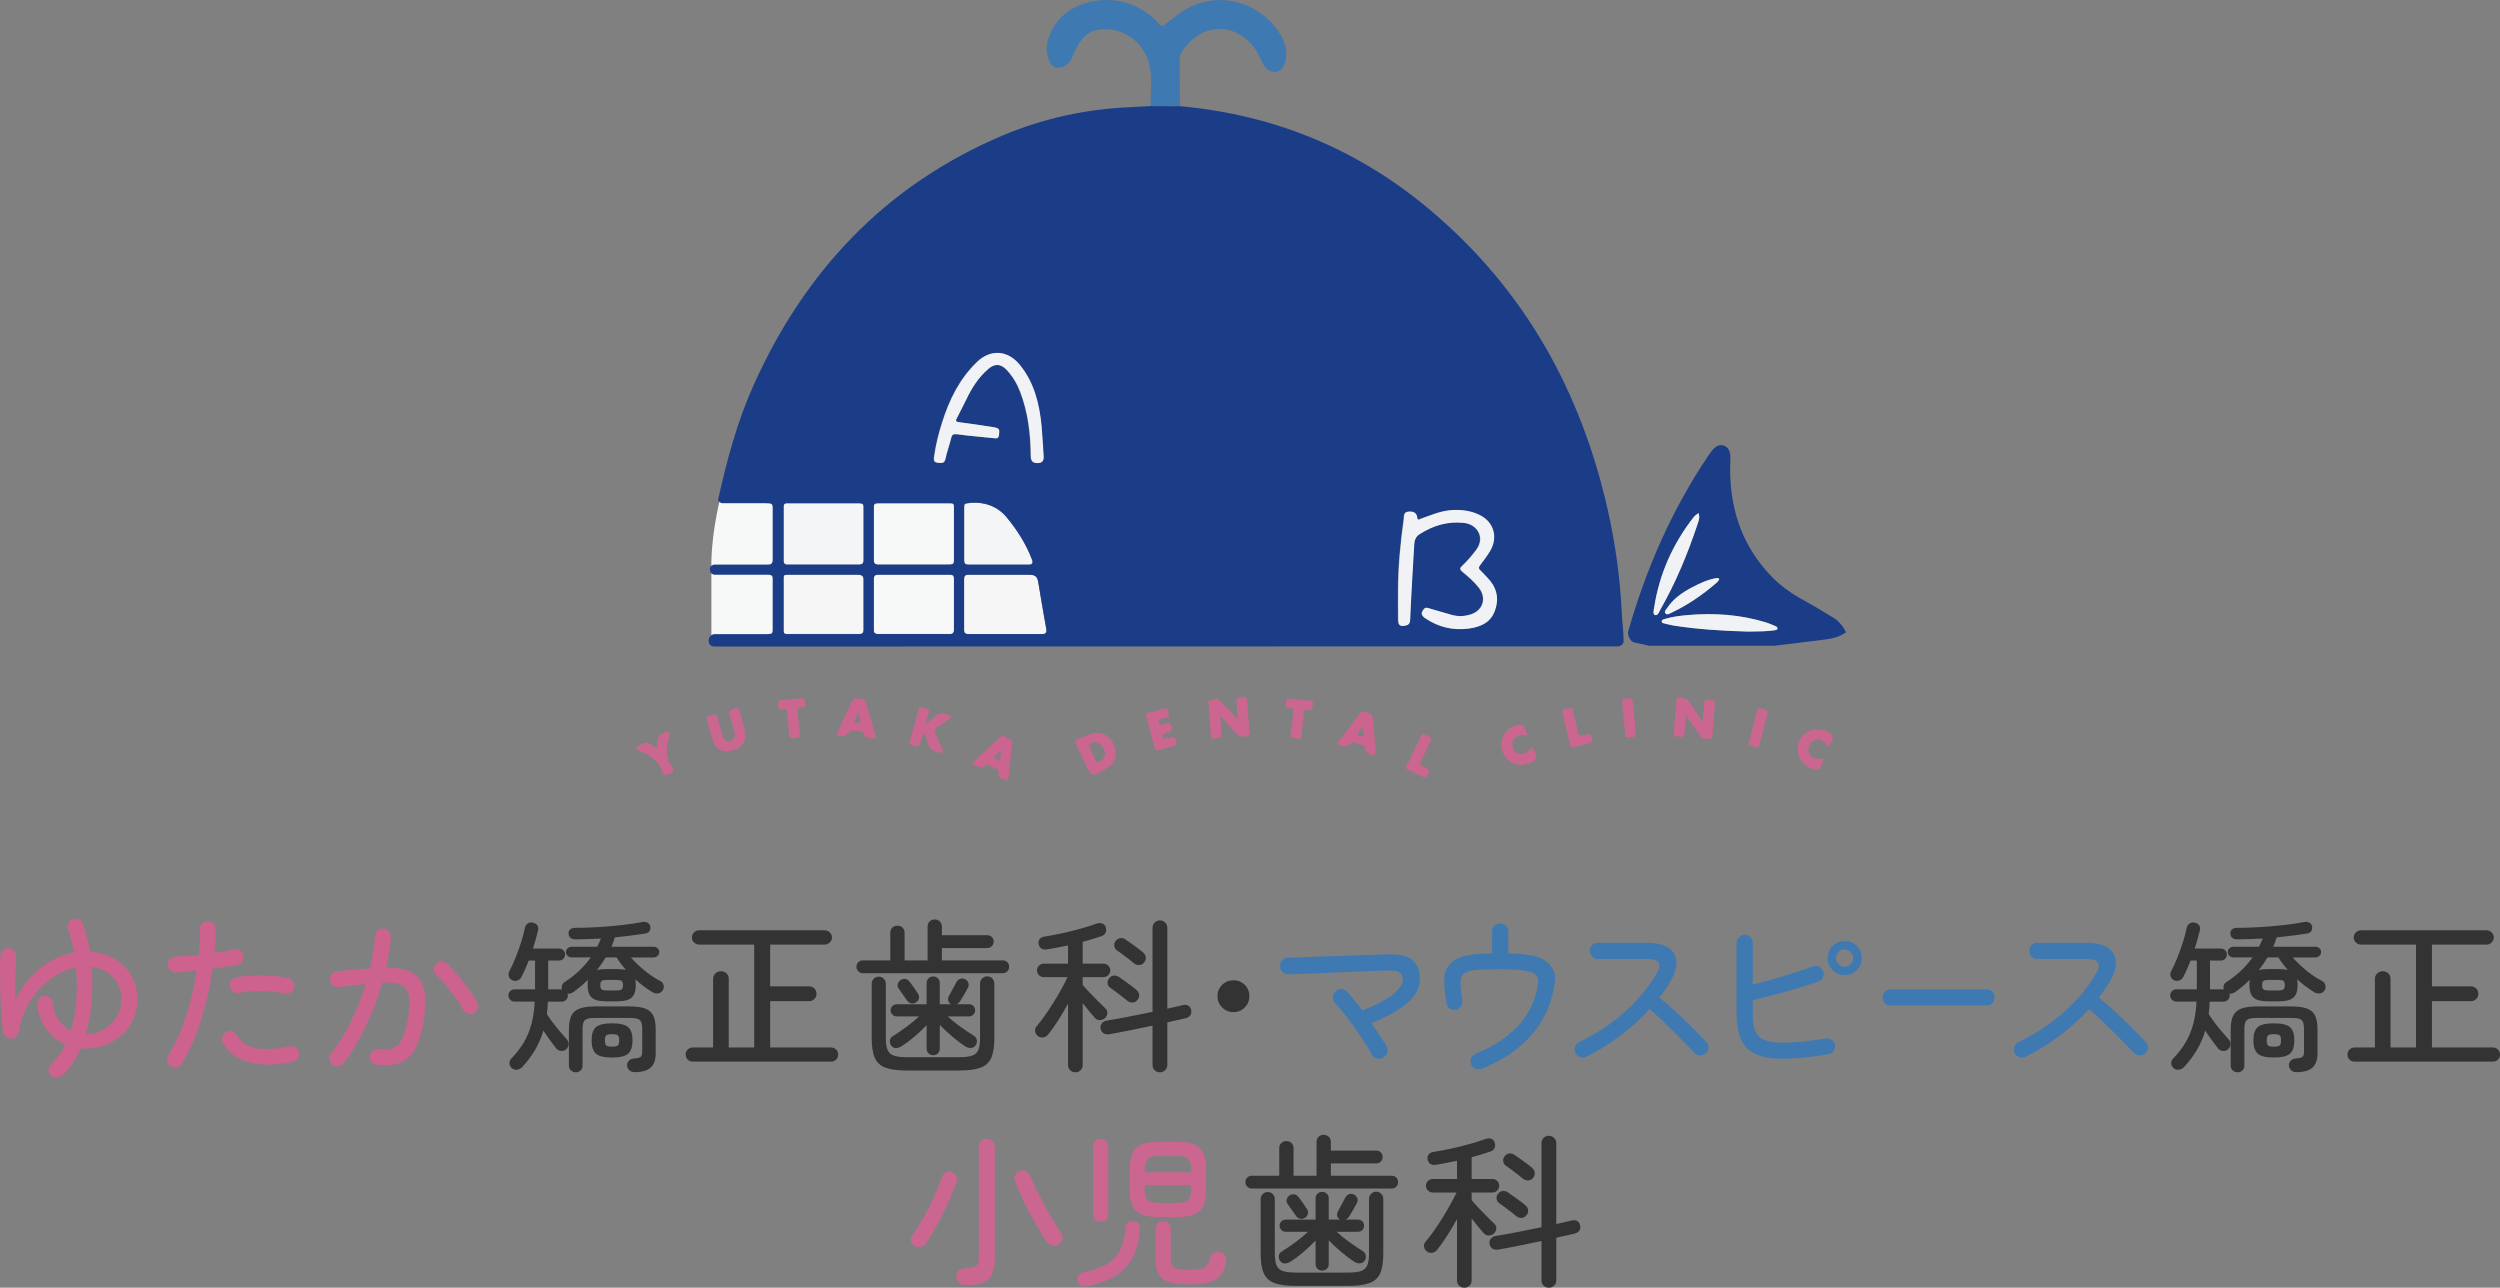 <?xml version="1.0" encoding="utf-8"?>
<!-- Generator: Adobe Illustrator 16.0.0, SVG Export Plug-In . SVG Version: 6.00 Build 0)  -->
<!DOCTYPE svg PUBLIC "-//W3C//DTD SVG 1.1//EN" "http://www.w3.org/Graphics/SVG/1.1/DTD/svg11.dtd">
<svg version="1.1" id="レイヤー_1" xmlns="http://www.w3.org/2000/svg" xmlns:xlink="http://www.w3.org/1999/xlink" x="0px"
	 y="0px" width="625.459px" height="322.159px" viewBox="0 0 625.459 322.159" enable-background="new 0 0 625.459 322.159"
	 xml:space="preserve">
<rect x="0" y="0" width="625.459" height="322.159" fill="#808080" stroke="none"/>
<g>
	<g>
		<path fill="#F4F5F7" d="M196.504,141.275c-0.551-0.005-0.426-0.22-0.423-0.934V125.91h18.72c0.456,0,1.32,0,1.32,0.714v14.651
			H196.504z"/>
		<path fill="#F6F6F7" d="M196.073,143.763h18.584c0.795,0,1.453,0.366,1.453,0.995v12.762c0.006,0.819-0.26,1.089-1.188,1.085
			h-18.85V143.763z"/>
		<path fill="#F7F8F8" d="M238.803,143.763v14.842h-19.141c-0.796,0.003-1.054-0.076-1.047-1v-12.568
			c-0.005-0.975,0.255-1.278,1.062-1.274H238.803z"/>
		<path fill="#F7F8F8" d="M218.615,126.724c0-0.933,0.539-0.813,1.139-0.813h19.049v13.786c0.022,1.025,0.002,1.579-1.451,1.579
			h-17.624c-1.08,0.006-1.122-0.567-1.112-1.579V126.724z"/>
		<path fill="#F7F8F8" d="M192.378,143.493c0.813-0.004,1.067,0.569,1.06,1.544v12.568c0.01,0.924-0.244,1.403-1.046,1.401h-14.416
			v-15.513H192.378z"/>
		<path fill="#F7F8F8" d="M193.438,139.696c0,1.322-0.278,1.965-1,1.965h-14.462c0,0-0.23-6.821,2.131-16.668l12.192,0.917
			c0,0,1.139-0.119,1.139,0.813V139.696z"/>
		<path fill="#F6F6F7" d="M242.302,158.637c-0.784,0.005-1.083-0.083-1.079-0.971v-12.791c-0.004-0.809,0.17-1.084,1.034-1.084
			h14.979c1.732,0.055,2.196,0.064,2.476,1.72c0.678,4.009,1.326,8.016,2.056,11.97c0.175,0.98-0.018,1.164-1.009,1.156H242.302z"/>
		<path fill="#F4F5F7" d="M242.21,141.303c-0.814,0.009-0.981-0.3-0.966-1.132l0.006-13.254c-0.003-0.696,0.135-0.899,0.844-0.995
			c3.753-0.534,7.32,0.547,9.779,3.561c2.651,3.215,4.854,6.679,6.332,10.604c0.342,0.9,0.121,1.232-0.873,1.216H242.21z"/>
		<path fill="#1B3D88" d="M405.749,153.409c-0.415-8.782-1.607-17.468-3.562-26.053c-6.677-29.433-20.622-54.57-43.793-74.314
			c-18.305-15.606-39.393-24.328-63.29-26.49c-2.443-0.007-4.89-0.011-7.322-0.012c-1.691,0.093-3.384,0.199-5.076,0.275
			c-11.113,0.473-21.84,2.839-32.039,7.151c-29.136,12.403-49.298,33.801-62.146,62.414c-4.095,9.124-6.646,18.715-8.818,28.409
			c-0.201,0.902,0.953,1.1,0.953,1.1h11.513c0.809,0,1.145,0.23,1.145,1.104v12.982c0,1.159-0.53,1.275-1.269,1.275h-13.254
			c0,0-1.189,0.045-1.189,1.123c0,1.389,1.198,1.42,1.198,1.42h13.327c1.129,0,1.187,0.455,1.187,1.021v12.71
			c0,0.865-0.102,1.119-1.337,1.119h-13.339c0,0-1.353,0.223-1.353,1.629c0,1.481,1.353,1.481,1.353,1.481l226.326-0.041
			c0,0,1.226-0.262,1.232-1.26C406.203,158.083,405.851,155.773,405.749,153.409z M219.792,125.89h17.958
			c0.782,0,0.909,0.279,0.909,0.905v13.341c0,0.829-0.181,1.115-0.999,1.115h-17.868c-0.922,0-1.183-0.381-1.183-1.115
			c0,0,0.002-13.341,0-13.341C218.609,126.19,218.785,125.89,219.792,125.89z M196.89,125.89h17.965
			c0.842,0,1.177,0.188,1.177,0.905v13.341c0,0.501-0.096,1.115-1.177,1.115h-17.917c-0.875,0-0.91-0.905-0.91-0.905v-13.631
			C196.027,126.715,196.026,125.89,196.89,125.89z M196.027,157.593v-12.922c0-0.693,0.174-0.876,0.966-0.876h17.861
			c1.175,0,1.177,1,1.177,1v12.723c0,0.989-0.369,1.127-1.183,1.127h-17.856C196.201,158.645,196.027,158.339,196.027,157.593z
			 M237.66,158.628l-17.871,0.005c-0.971,0-1.182-0.383-1.182-0.995l0.002-12.844c0-0.839,0.421-1,1.18-1h17.871
			c0.771,0,0.999,0.347,0.999,1c0,0-0.002,0,0,0c0-0.003,0,12.723,0,12.844C238.659,158.179,238.39,158.628,237.66,158.628z
			 M237.881,109.624c-0.411,1.735-1.049,3.396-1.41,5.133c-0.279,1.372-1.199,1.082-2.035,1c-0.992-0.08-0.889-0.92-0.801-1.539
			c0.411-2.923,1.108-5.762,2.007-8.538c1.79-5.719,4.381-10.942,8.734-15.135c3.42-3.291,7.711-2.923,10.691,0.732
			c3.615,4.466,4.901,9.744,5.432,15.25c0.149,1.731,0.245,3.47,0.374,5.207c0,0,0,0-0.002,0c0.052,0.813,0.093,1.628,0.151,2.395
			c0.084,1.093-0.331,1.714-1.482,1.731c-1.168,0.005-1.697-0.474-1.721-1.666c-0.053-5.494-0.651-10.943-2.653-16.151
			c-0.786-2.038-1.882-3.931-3.394-5.511c-1.455-1.553-2.967-1.623-4.573-0.25c-2.462,2.103-4.147,4.753-5.523,7.653
			c-0.754,1.561-1.547,3.11-2.35,4.658c-0.377,0.668-0.337,0.936,0.565,1.033c2.869,0.361,5.722,0.803,8.594,1.254
			c1.47,0.258,1.569,0.545,1.364,2.001c-0.13,0.834-0.575,0.832-1.213,0.748c-3.098-0.298-6.215-0.564-9.296-0.985
			C238.432,108.536,238.082,108.727,237.881,109.624z M241.184,126.886c0-0.9,0.14-0.9,0.854-0.992
			c3.757-0.54,7.396,0.542,9.846,3.554c2.651,3.217,4.861,6.685,6.341,10.612c0.332,0.851-0.135,1.19-0.774,1.19h-15.203
			c-0.688,0-1.063-0.286-1.063-1.115V126.886z M260.779,158.628h-18.54c-0.603,0-1.056-0.22-1.056-0.99v-12.844
			c0-0.605,0.281-1,1.063-1h15.011c1.024,0,2.196,0.038,2.476,1.689c0.679,4.004,1.325,8.017,2.054,11.973
			C261.963,158.435,261.277,158.628,260.779,158.628z M373.945,152.679c-1.061,3.099-3.586,4.188-6.506,4.569
			c-3.959,0.546-7.615-0.291-10.929-2.562c-0.893-0.618-1.217-1.195-0.463-2.19c0.386-0.475,0.687-0.524,1.219-0.354
			c1.962,0.618,3.938,1.107,5.896,1.71c1.506,0.405,3.004,0.374,4.479-0.067c3.333-0.927,4.37-4.206,2.149-6.876
			c-1.155-1.443-2.529-2.643-3.948-3.811c-0.741-0.578-0.768-0.932-0.077-1.573c1.27-1.195,2.411-2.532,3.459-3.922
			c2.359-3.124,0.287-6.474-3.138-6.786c-4.015-0.433-7.677,0.666-11.029,2.842c-0.955,0.579-1.279,1.548-1.349,2.59
			c-0.339,6.294-0.745,12.586-1.013,18.832c-0.052,1.358-0.83,1.37-1.701,1.518c-1.092,0.112-1.271-0.693-1.274-1.454
			c-0.038-2.624-0.007-5.193-0.007-7.769c0.016-5.851,0.605-11.676,1.387-17.45c0.115-0.741-0.1-1.821,1.183-1.916
			c1.151-0.09,2.042,0.175,2.202,1.536c0.12,0.847,0.622,0.355,0.96,0.208c2.364-0.77,4.651-1.824,7.165-2.045
			c2.497-0.265,4.92-0.053,7.205,1.006c3.779,1.663,5.004,5.687,2.835,9.246c-0.724,1.179-1.538,2.288-2.401,3.381
			c-0.447,0.554-0.505,0.916,0.063,1.398c0.6,0.54,1.107,1.171,1.668,1.734C374.312,146.825,375.034,149.558,373.945,152.679z"/>
		<path fill="#1B3D88" d="M412.663,161.568c-1.289-0.279-2.607-0.548-3.893-0.849c-0.826-0.195-1.68-1.837-1.43-2.715
			c4.479-15.734,10.964-30.557,20.162-44.161c0.401-0.567,0.828-1.179,1.323-1.661c1.34-1.437,3.427-0.894,3.945,1.004
			c0.181,0.642,0.163,1.288,0.129,1.947c-0.467,11.219,2.544,21.179,10.518,29.317c2.629,2.664,5.756,4.645,9.031,6.398
			c2.025,1.102,3.981,2.375,5.99,3.546c1.561,0.867,2.604,2.231,3.428,3.791c-1.744,1.267-3.749,1.626-5.8,1.892
			c-4.069,0.471-8.134,1.009-12.201,1.49C433.468,161.569,423.072,161.569,412.663,161.568z M436.897,157.996
			c0.396,0,0.801,0.005,1.205,0c1.96-0.018,3.906-0.028,5.854-0.307c0.286-0.072,0.7-0.076,0.742-0.445
			c0.043-0.358-0.325-0.527-0.6-0.638c-0.774-0.34-1.552-0.652-2.346-0.915c-6.346-1.925-12.834-2.379-19.413-1.821
			c-1.908,0.177-3.804,0.38-5.655,0.932c-0.37,0.146-0.929,0.159-0.948,0.603c-0.027,0.556,0.608,0.552,0.99,0.653
			c0.637,0.183,1.296,0.302,1.953,0.443C424.715,157.445,430.795,157.816,436.897,157.996z M424.954,128.355
			c-0.457,0.371-0.87,0.57-1.141,0.92c-5.268,6.698-8.658,14.265-9.968,22.696c-0.094,0.636-0.403,1.69,0.173,1.883
			c0.757,0.27,1.061-0.786,1.386-1.355c3.862-6.782,6.843-13.985,9.304-21.389C424.979,130.299,425.339,129.456,424.954,128.355z
			 M429.362,144.639c-2.054,0.348-4.048,1.258-5.973,2.267c-2.468,1.29-4.731,2.847-6.304,5.222c-0.268,0.386-0.859,0.9-0.368,1.38
			c0.368,0.379,0.924,0.073,1.361-0.17c4.119-1.946,7.868-4.496,11.311-7.492c0.172-0.12,0.319-0.299,0.455-0.481
			c0.134-0.175,0.349-0.346,0.225-0.561C429.96,144.54,429.702,144.631,429.362,144.639z"/>
		<path fill="#3F79B2" d="M295.196,26.552c-2.443-0.003-4.889-0.011-7.325-0.016c-0.077-3.306,0.465-6.682-0.23-9.976
			c-1.213-5.737-6.112-9.503-11.776-9.231c-2.432,0.101-4.345,1.12-5.669,3.211c-0.796,1.267-1.455,2.555-1.997,3.93
			c-0.604,1.545-2.203,2.581-3.763,2.464c-1.044-0.099-1.619-0.919-1.969-1.817c-1.204-2.933-0.451-5.584,1.063-8.236
			c3.918-6.86,13.665-8.32,19.878-5.577c2.517,1.108,4.797,2.577,6.573,4.688c0.597,0.725,0.958,0.616,1.563,0.091
			c1.396-1.104,2.787-2.217,4.266-3.208c7.395-4.941,17.345-3.305,22.973,3.58c1.967,2.44,3.338,4.93,2.942,8.131
			c-0.242,1.893-1.115,3.174-2.362,3.381c-1.418,0.268-2.946-0.739-3.685-2.557c-1.062-2.584-2.564-4.854-4.983-6.424
			c-5.821-3.834-12.306-0.907-15.271,4.5c-0.195,0.362-0.266,0.736-0.263,1.166C295.185,18.606,295.19,22.601,295.196,26.552z"/>
		<path fill="#F0F2F5" d="M444.101,156.608c-0.774-0.342-1.552-0.652-2.346-0.914c-6.346-1.928-12.836-2.383-19.413-1.825
			c-1.905,0.179-3.803,0.382-5.653,0.934c-0.372,0.146-0.929,0.157-0.944,0.604c-0.033,0.554,0.601,0.549,0.983,0.65
			c0.638,0.186,1.303,0.302,1.955,0.445c6.032,0.942,12.112,1.313,18.215,1.493c0.396,0,0.801,0.005,1.206,0.004
			c1.96-0.022,3.905-0.032,5.854-0.311c0.288-0.072,0.709-0.076,0.74-0.443C444.741,156.888,444.375,156.717,444.101,156.608z"/>
		<path fill="#F0F2F5" d="M424.954,128.355c-0.457,0.367-0.87,0.567-1.141,0.92c-5.268,6.698-8.658,14.265-9.968,22.696
			c-0.092,0.636-0.388,1.69,0.173,1.883c0.757,0.269,1.061-0.786,1.386-1.355c3.862-6.782,6.843-13.985,9.304-21.389
			C424.975,130.299,425.325,129.456,424.954,128.355z"/>
		<path fill="#F0F2F5" d="M430.069,144.806c-0.109-0.266-0.367-0.175-0.707-0.167c-2.054,0.348-4.048,1.258-5.973,2.27
			c-2.468,1.287-4.731,2.849-6.304,5.221c-0.268,0.389-0.859,0.9-0.368,1.379c0.366,0.377,0.924,0.071,1.361-0.167
			c4.119-1.945,7.868-4.499,11.311-7.494c0.172-0.118,0.318-0.298,0.455-0.479C429.977,145.193,430.193,145.022,430.069,144.806z"/>
		<path fill="#F0F2F5" d="M372.087,144.468c-0.566-0.561-1.073-1.194-1.669-1.731c-0.554-0.482-0.505-0.846-0.051-1.399
			c0.843-1.092,1.659-2.202,2.386-3.38c2.184-3.562,0.953-7.584-2.836-9.249c-2.287-1.054-4.71-1.271-7.205-1.054
			c-2.518,0.268-4.803,1.281-7.15,2.093c-0.353,0.102-0.854,0.642-0.96-0.206c-0.174-1.362-1.052-1.625-2.219-1.537
			c-1.284,0.096-1.064,1.179-1.165,1.916c-0.807,5.778-1.393,11.604-1.411,17.454c0,2.576-0.033,5.145,0.011,7.767
			c0.021,0.763,0.182,1.564,1.277,1.454c0.872-0.145,1.648-0.162,1.715-1.515c0.254-6.248,0.662-12.546,1.015-18.832
			c0.055-1.043,0.379-2.014,1.335-2.592c3.373-2.176,7.029-3.273,11.044-2.844c3.406,0.315,5.492,3.664,3.123,6.786
			c-1.051,1.392-2.189,2.731-3.455,3.922c-0.697,0.646-0.664,0.999,0.073,1.571c1.418,1.175,2.792,2.37,3.964,3.814
			c2.206,2.668,1.163,5.952-2.148,6.878c-1.491,0.441-2.984,0.474-4.478,0.067c-1.965-0.608-3.958-1.094-5.907-1.712
			c-0.532-0.168-0.84-0.167-1.218,0.354c-0.764,0.994-0.442,1.569,0.458,2.193c3.305,2.221,6.971,3.106,10.926,2.56
			c2.922-0.43,5.444-1.473,6.503-4.569C375.135,149.558,374.412,146.825,372.087,144.468z"/>
		<path fill="#F0F2F5" d="M260.965,111.733c0,0,0.003,0,0-0.004c-0.131-1.738-0.225-3.476-0.375-5.205
			c-0.533-5.507-1.817-10.784-5.432-15.248c-2.982-3.657-7.27-4.024-10.692-0.733c-4.353,4.19-6.943,9.418-8.735,15.133
			c-0.898,2.775-1.594,5.619-2.004,8.538c-0.09,0.62-0.193,1.459,0.799,1.541c0.839,0.078,1.758,0.37,2.036-1.002
			c0.361-1.737,1.001-3.395,1.41-5.129c0.2-0.9,0.549-1.093,1.459-0.984c3.085,0.422,6.2,0.645,9.291,0.987
			c0.645,0.084,1.09,0.089,1.218-0.753c0.201-1.449,0.105-1.785-1.364-1.994c-2.871-0.456-5.729-0.897-8.594-1.254
			c-0.902-0.102-0.942-0.365-0.565-1.035c0.804-1.55,1.592-3.1,2.351-4.656c1.377-2.9,3.062-5.551,5.522-7.653
			c1.608-1.373,3.12-1.303,4.573,0.25c1.512,1.58,2.608,3.472,3.394,5.511c2.003,5.204,2.602,10.653,2.653,16.148
			c0.023,1.191,0.55,1.674,1.72,1.664c1.155-0.013,1.568-0.636,1.48-1.726C261.056,113.358,261.014,112.547,260.965,111.733z"/>
	</g>
	<g>
		<path fill="#CA6690" d="M421.937,179.095c-0.424,1.631-0.366,2.949-0.498,4.296c-0.141,1.461-1.165,0.822-1.891,0.849
			c-0.853,0.064-0.858-0.482-0.785-1.132c0.238-2.567,0.457-5.179,0.616-7.753c0.048-0.713,0.268-0.836,0.987-0.831
			c1.285,0.026,2.112,0.548,2.751,1.663c0.779,1.379,1.743,2.704,2.839,4.305c0.161-1.738,0.321-3.113,0.396-4.495
			c0.026-0.729,0.229-1.172,1.014-0.899c0.649,0.249,1.842-0.377,1.683,1.178c-0.257,2.297-0.358,4.643-0.579,6.934
			c-0.052,0.563,0.171,1.474-0.588,1.569c-0.89,0.154-1.965,0.35-2.642-0.733C424.222,182.463,423.146,180.907,421.937,179.095z"/>
		<path fill="#CA6690" d="M305.29,179.112c0.111,1.789,0.188,3.167,0.322,4.537c0.143,1.493-1.086,0.928-1.743,1.116
			c-0.854,0.269-0.902-0.358-0.946-1.005c-0.146-2.366-0.368-4.688-0.502-7.052c-0.02-0.527-0.426-1.291,0.368-1.522
			c0.859-0.191,1.819-0.637,2.612,0.271c1.131,1.268,2.278,2.533,3.444,3.75c0.159,0.18,0.382,0.344,0.791,0.706
			c-0.101-1.616-0.146-2.914-0.299-4.201c-0.16-1.464,0.944-1.084,1.674-1.256c0.915-0.19,0.973,0.419,1.011,1.097
			c0.143,2.271,0.381,4.545,0.497,6.825c0.034,0.553,0.46,1.402-0.307,1.648c-0.945,0.271-2.02,0.669-2.917-0.454
			C308.135,182.112,306.809,180.818,305.29,179.112z"/>
		<path fill="#CA6690" d="M279.11,188.966c-0.053,1.115-0.86,2.41-2.332,3.318c-3.611,2.249-3.612,2.25-5.387-1.479
			c-0.731-1.54-1.41-3.094-2.161-4.582c-0.357-0.715-0.188-1.018,0.504-1.285c1.104-0.451,2.167-1.078,3.321-1.376
			C276.327,182.649,279.195,184.944,279.11,188.966z M274.038,185.7c-1.326-0.012-1.748,0.689-1.188,1.894
			c0.416,0.899,0.854,1.754,1.268,2.649c0.191,0.395,0.459,0.664,0.923,0.373c0.909-0.559,1.589-1.284,1.349-2.481
			C276.141,186.863,275.075,185.753,274.038,185.7z"/>
		<path fill="#CA6690" d="M231.628,181.014c0.942-0.721,1.681-1.098,2.189-1.659c1.174-1.346,2.43-0.9,3.771-0.443
			c0.778,0.263,0.517,0.547,0.071,0.84c-0.971,0.713-1.923,1.455-2.97,2.072c-0.966,0.553-0.996,1.135-0.548,2.044
			c0.587,1.167,1.087,2.356,1.598,3.545c0.13,0.272,0.408,0.555,0.138,0.831c-0.237,0.267-0.588,0.07-0.879,0.005
			c-1.497-0.197-2.511-0.898-2.872-2.472c-0.179-0.742-0.634-1.449-1.093-2.469c-0.286,1.022-0.553,1.746-0.694,2.488
			c-0.198,0.989-0.729,1.069-1.548,0.793c-0.687-0.264-1.51-0.186-1.14-1.43c0.769-2.422,1.474-4.943,2.054-7.436
			c0.323-1.386,1.11-0.558,1.699-0.524c0.718,0.079,1.318,0.325,0.9,1.28C232.013,179.185,231.902,179.93,231.628,181.014z"/>
		<path fill="#CA6690" d="M183.774,183.324c-0.323-1.188-0.649-2.682-1.178-4.147c-0.397-1.162-0.063-1.528,1.035-1.886
			c1.17-0.37,1.332,0.157,1.556,1.069c0.411,1.73,1.091,3.383,1.282,5.135c0.234,2.08-0.979,3.662-3.199,4.271
			c-2.274,0.583-4.014-0.074-4.749-2.066c-0.688-1.851-1.19-3.778-1.682-5.713c-0.279-1.084,0.788-0.811,1.309-1.069
			c0.552-0.255,1.095-0.385,1.326,0.468c0.448,1.704,0.918,3.363,1.451,5.008c0.255,0.824,0.92,1.19,1.783,1
			C183.585,185.151,183.91,184.514,183.774,183.324z"/>
		<path fill="#CB648F" d="M253.147,186.593c-0.274,2.719-0.553,5.391-0.824,8.068c-0.042,0.421-0.143,0.88-0.594,0.553
			c-0.816-0.489-2.429-0.375-1.903-2.125c0.13-0.392-0.214-0.65-0.559-0.755c-1.1-0.438-2.111-1.731-3.406-0.325
			c-0.228,0.262-2.393-0.582-2.507-0.932c-0.13-0.346,0.149-0.466,0.333-0.639c2.187-2.02,4.369-4.033,6.568-6.045
			c0.876-0.812,1.433,0.211,2.132,0.38C253.472,185.034,253.189,185.863,253.147,186.593z M250.311,187.87
			c-0.438,0.387-0.827,0.734-1.182,1.113c-0.183,0.186-0.64,0.373-0.302,0.726c0.244,0.257,0.617,0.38,0.943,0.453
			c0.495,0.098,0.403-0.368,0.467-0.635C250.375,189.049,250.53,188.516,250.311,187.87z"/>
		<path fill="#CB648F" d="M209.186,183.94c1.367-2.927,2.721-5.827,4.058-8.689c0.33-0.732,0.959-0.609,1.479-0.467
			c0.638,0.104,1.521-0.247,1.815,0.733c0.835,2.776,1.686,5.592,2.517,8.419c0.186,0.635-0.021,0.991-0.724,0.824
			c-0.915-0.184-2.094,0.111-2.296-1.379c-0.086-0.545-3.011-0.795-3.424-0.352C211.387,184.324,211.387,184.324,209.186,183.94z
			 M214.684,178.163c-0.333,0.765-0.527,1.285-0.743,1.753c-0.1,0.272-0.367,0.64,0.015,0.81c0.343,0.116,0.807,0.129,1.16,0.028
			c0.399-0.111,0.127-0.538,0.056-0.813C215.037,179.458,214.897,178.931,214.684,178.163z"/>
		<path fill="#CB648F" d="M344.154,187.685c-0.154,0.357,0.363,0.995-0.386,1.178c-0.636,0.121-2.271-0.707-2.271-1.179
			c0-0.794-0.173-1.37-1.015-1.382c-0.978-0.066-2.031-1.338-2.932,0.192c-0.286,0.462-2.688,0.119-2.868-0.349
			c-0.103-0.281,0.134-0.473,0.279-0.667c1.736-2.343,3.518-4.624,5.198-6.944c0.516-0.733,1.063-0.525,1.605-0.328
			c0.636,0.248,1.563,0.064,1.652,1.18C343.635,182.129,343.91,184.872,344.154,187.685z M341.09,184.223c0-0.845,0-1.577,0-2.361
			c-0.523,0.692-1.387,1.104-1.282,1.922C339.853,184.211,340.629,184.12,341.09,184.223z"/>
		<path fill="#CA6690" d="M291.858,184.696c0.162-0.025,0.487-0.027,0.772-0.133c0.835-0.353,1.32-0.337,1.604,0.752
			c0.313,1.174-0.271,1.282-1.076,1.473c-1.032,0.258-2.079,0.525-3.083,0.885c-0.825,0.284-1.106-0.056-1.305-0.797
			c-0.621-2.482-1.262-5.015-1.979-7.488c-0.186-0.66-0.064-0.992,0.602-1.122c1.31-0.337,2.622-0.614,3.878-1
			c1.005-0.35,0.866,0.442,1.023,0.913c0.164,0.541,0.516,1.127-0.439,1.361c-0.539,0.096-1.041,0.219-1.551,0.379
			c-0.461,0.114-0.494,0.436-0.331,0.821c0.125,0.372,0.234,0.652,0.727,0.456c0.24-0.095,0.517-0.106,0.771-0.191
			c0.75-0.243,1.339-0.514,1.657,0.725c0.314,1.195-0.214,1.386-1.093,1.559c-0.222,0.016-0.438,0.107-0.644,0.18
			c-0.541,0.098-0.59,0.412-0.486,0.862C291.03,184.78,291.31,184.878,291.858,184.696z"/>
		<path fill="#CA6690" d="M383.32,186.772c0.166,0.273,0.26,0.391,0.329,0.56c1.183,2.442,0.837,3.184-1.854,3.841
			c-2.922,0.736-5.566-0.991-6.127-4.01c-0.531-2.756,1.525-5.434,4.342-5.851c0.829-0.104,1.235,0.092,1.473,0.888
			c0.177,0.566,0.448,1.118,0.738,1.855c-1.109-0.285-2.064-0.379-2.896,0.328c-0.425,0.313-0.802,0.675-0.913,1.272
			c-0.251,1.097,0.33,2.322,1.297,2.78C380.973,189.056,382.06,188.591,383.32,186.772z"/>
		<path fill="#CA6690" d="M457.526,186.964c-1.462-1.829-2.549-2.293-3.742-1.626c-1.043,0.613-1.501,1.613-1.291,2.724
			c0.232,1.346,1.694,1.981,3.81,1.737c-0.332,0.825-0.651,1.62-0.966,2.365c-0.143,0.363-0.427,0.373-0.771,0.367
			c-1.917-0.063-3.938-1.552-4.567-3.386c-0.69-2.079-0.136-4.218,1.411-5.481c1.771-1.44,4.153-1.622,5.995-0.524
			c0.997,0.608,1.49,1.254,0.778,2.363C457.938,185.937,457.771,186.403,457.526,186.964z"/>
		<path fill="#CA6690" d="M159.086,187.046c1.336-0.916,2.614-1.9,4.247-0.47c0.463,0.38,1.192,0.646,1.1-0.433
			c-0.195-2.112,1.235-2.676,2.874-3.223c0.333,1.005-0.006,1.942-0.224,2.845c-0.542,2.103-0.387,4.024,0.882,5.788
			c0.765,1.071,0.539,1.709-0.697,2.178c-0.818,0.344-1.277,0.264-1.538-0.561c-0.786-2.627-2.717-4.022-5.089-5.036
			C160.092,187.882,159.471,187.684,159.086,187.046z"/>
		<path fill="#CA6690" d="M322.942,183.482c0.223-1.827,0.401-3.376,0.586-4.922c0.101-0.85,0.097-1.561-1.148-1.482
			c-1.085,0.028-0.626-0.831-0.634-1.373c-0.014-0.63,0.182-1.017,0.952-0.92c1.618,0.194,3.26,0.366,4.902,0.482
			c0.632,0.078,1.038,0.203,0.826,0.991c-0.152,0.629,0.2,1.582-1.027,1.367c-0.993-0.185-1.181,0.281-1.243,1.135
			c-0.104,1.547-0.302,3.101-0.478,4.65c-0.085,0.696,0.103,1.618-1.063,1.362C323.759,184.603,322.387,184.928,322.942,183.482z"/>
		<path fill="#CA6690" d="M198.627,184.571c-0.884,0.194-1.17-0.16-1.23-0.974c-0.104-1.761-0.368-3.511-0.471-5.318
			c-0.058-0.806-0.361-1.014-1.085-0.843c-0.679,0.125-1.146,0.037-1.112-0.811c0.015-0.65-0.313-1.441,0.888-1.463
			c1.599-0.083,3.193-0.289,4.792-0.47c0.688-0.085,0.999,0.194,0.979,0.856c-0.013,0.612,0.301,1.43-0.697,1.385
			c-1.365-0.008-1.172,0.878-1.088,1.714c0.158,1.44,0.273,2.836,0.479,4.272C200.24,184.122,199.995,184.859,198.627,184.571z"/>
		<path fill="#CA6690" d="M398.294,185.15c0.091,0.46-0.099,0.711-0.598,0.814c-1.354,0.293-2.688,0.64-4.022,0.991
			c-0.502,0.111-0.722-0.077-0.843-0.551c-0.621-2.715-1.293-5.383-1.938-8.045c-0.266-1.095,0.654-0.887,1.154-0.994
			c0.502-0.101,1.214-0.741,1.457,0.375c0.372,1.717,0.902,3.365,1.2,5.092c0.22,1.188,0.673,1.396,1.807,1.028
			C397.896,183.403,398.255,183.745,398.294,185.15z"/>
		<path fill="#CA6690" d="M356.15,194.451c-1.266-0.625-2.762-1.344-4.231-2.081c-0.413-0.203-0.119-0.547-0.001-0.813
			c1.187-2.416,2.413-4.866,3.554-7.335c0.454-0.993,0.975-0.452,1.473-0.179c0.545,0.286,1.545,0.346,0.952,1.451
			c-0.771,1.461-1.385,3.015-2.203,4.413c-0.624,1.081-0.451,1.616,0.691,2.075c1.339,0.552,1.415,1.105,0.508,2.279
			C356.756,194.444,356.663,194.638,356.15,194.451z"/>
		<path fill="#CA6690" d="M442.229,178.36c-0.705,2.755-1.324,5.5-2.152,8.164c-0.357,1.155-1.285,0.065-1.958,0.083
			c-0.468,0.057-0.71-0.278-0.552-0.907c0.712-2.591,1.352-5.237,1.994-7.885c0.147-0.625,0.455-0.82,1.054-0.55
			C441.224,177.528,442.183,177.283,442.229,178.36z"/>
		<path fill="#CA6690" d="M409.186,182.932c0.255,2.007-1.102,1.359-1.781,1.554c-0.914,0.275-0.793-0.526-0.843-1.087
			c-0.228-2.476-0.437-4.944-0.728-7.414c-0.12-0.976,0.291-1.2,1.069-1.2c0.67,0,1.624-0.525,1.597,0.834
			c-0.003,0.448,0.131,0.852,0.171,1.303C408.86,179.079,409.038,181.194,409.186,182.932z"/>
	</g>
</g>
<g>
	<path fill="#CD628F" d="M15.4,269.166c-0.411,0.353-0.887,0.499-1.43,0.44c-0.543-0.06-1.005-0.294-1.386-0.703
		c-0.352-0.412-0.499-0.889-0.44-1.432c0.059-0.543,0.293-0.989,0.704-1.342c1.408-1.231,2.581-2.83,3.52-4.796
		c-1.76-0.763-3.3-1.979-4.62-3.651s-2.127-3.813-2.42-6.424c-0.03-0.529,0.117-1.005,0.44-1.431
		c0.322-0.425,0.748-0.652,1.276-0.683c0.528-0.057,1.004,0.082,1.43,0.418c0.425,0.338,0.652,0.771,0.682,1.299
		c0.205,1.79,0.74,3.263,1.606,4.422c0.865,1.159,1.854,2.018,2.97,2.574c0.733-2.347,1.195-4.891,1.386-7.635
		c0.19-2.742,0.154-5.478-0.11-8.205c-1.701,0.352-3.359,1.02-4.972,2.002c-1.614,0.982-3.08,2.215-4.4,3.695
		c-1.32,1.482-2.42,3.125-3.3,4.928c-0.88,1.805-1.452,3.674-1.716,5.61c-0.059,0.47-0.279,0.851-0.66,1.145
		c-0.381,0.294-0.821,0.439-1.32,0.439c-0.47-0.028-0.888-0.213-1.254-0.55c-0.367-0.337-0.58-0.74-0.638-1.21
		c-0.176-1.524-0.323-3.175-0.44-4.95c-0.118-1.773-0.198-3.534-0.242-5.279S0,244.468,0,242.942s0.029-2.816,0.088-3.871
		c0.059-0.529,0.286-0.977,0.682-1.344c0.396-0.365,0.858-0.534,1.386-0.506c0.528,0.029,0.975,0.242,1.342,0.639
		c0.366,0.396,0.535,0.873,0.506,1.43c-0.059,1.085-0.11,2.604-0.154,4.555s-0.052,4.025-0.022,6.227
		c1.643-3.228,3.762-5.867,6.358-7.922c2.596-2.053,5.375-3.328,8.338-3.826c-0.206-1.027-0.425-2.039-0.66-3.037
		c-0.235-0.997-0.514-1.951-0.836-2.859c-0.176-0.528-0.139-1.035,0.11-1.519c0.249-0.483,0.638-0.813,1.166-0.99
		c0.498-0.176,0.997-0.139,1.496,0.11c0.499,0.25,0.836,0.638,1.012,1.166c0.733,2.23,1.291,4.531,1.672,6.908
		c2.347,0.146,4.415,0.748,6.204,1.805c1.789,1.055,3.183,2.441,4.18,4.156c0.997,1.717,1.496,3.676,1.496,5.875
		c0,1.965-0.36,3.711-1.078,5.236c-0.719,1.525-1.694,2.822-2.926,3.894c-1.232,1.071-2.64,1.886-4.224,2.442
		c-1.584,0.558-3.242,0.836-4.972,0.836c-0.147,0-0.308-0.008-0.484-0.022c-0.176-0.015-0.338-0.021-0.484-0.021
		c-0.587,1.379-1.284,2.654-2.09,3.827C17.299,267.304,16.397,268.315,15.4,269.166z M21.472,258.694
		c1.76-0.029,3.307-0.44,4.642-1.232c1.334-0.791,2.376-1.848,3.124-3.168c0.748-1.32,1.122-2.771,1.122-4.355
		c0-2.141-0.675-3.945-2.024-5.412c-1.35-1.467-3.153-2.347-5.412-2.64c0.235,2.845,0.235,5.72,0,8.624
		C22.689,253.414,22.205,256.142,21.472,258.694z"/>
	<path fill="#CD628F" d="M42.693,266.746c-0.47-0.323-0.755-0.748-0.858-1.275c-0.103-0.528-0.008-1.026,0.286-1.497
		c1.232-1.936,2.31-4.084,3.234-6.445c0.924-2.361,1.708-4.811,2.354-7.348c0.645-2.537,1.144-4.994,1.496-7.371
		c-0.909,0.118-1.79,0.214-2.64,0.287c-0.851,0.072-1.658,0.14-2.42,0.197c-0.558,0.029-1.049-0.139-1.474-0.506
		c-0.426-0.366-0.653-0.814-0.682-1.342c-0.029-0.557,0.132-1.041,0.484-1.452s0.807-0.63,1.364-0.66
		c0.821-0.058,1.738-0.116,2.75-0.176c1.012-0.059,2.061-0.146,3.146-0.265c0.117-1.201,0.198-2.332,0.242-3.388
		c0.044-1.056,0.037-2.023-0.022-2.903c-0.029-0.557,0.139-1.034,0.506-1.43c0.366-0.396,0.828-0.609,1.386-0.639
		c0.557-0.059,1.034,0.104,1.43,0.484c0.396,0.382,0.608,0.852,0.638,1.408c0.059,0.82,0.066,1.73,0.022,2.729
		c-0.044,0.997-0.125,2.066-0.242,3.211c0.938-0.146,1.826-0.286,2.662-0.418s1.576-0.286,2.222-0.461
		c0.528-0.146,1.019-0.06,1.474,0.263c0.455,0.323,0.741,0.748,0.858,1.276c0.117,0.557,0.029,1.063-0.264,1.518
		c-0.294,0.455-0.719,0.741-1.276,0.859c-0.821,0.146-1.76,0.301-2.816,0.461c-1.056,0.162-2.171,0.315-3.344,0.462
		c-0.382,2.669-0.932,5.449-1.65,8.338c-0.719,2.89-1.584,5.669-2.596,8.339c-1.012,2.67-2.178,5.045-3.498,7.127
		c-0.293,0.47-0.711,0.763-1.254,0.881C43.668,267.127,43.162,267.04,42.693,266.746z M73.273,265.646
		c-4.166,0.91-7.788,0.961-10.868,0.154s-5.295-2.441-6.644-4.906c-0.264-0.498-0.315-1.011-0.154-1.539
		c0.161-0.528,0.477-0.924,0.946-1.188c0.469-0.263,0.968-0.322,1.496-0.175c0.528,0.146,0.924,0.468,1.188,0.967
		c0.704,1.291,1.694,2.208,2.97,2.75c1.276,0.543,2.786,0.801,4.532,0.77c1.745-0.028,3.645-0.264,5.698-0.703
		c0.528-0.117,1.026-0.029,1.496,0.264c0.469,0.294,0.763,0.719,0.88,1.275c0.117,0.529,0.022,1.02-0.286,1.475
		S73.801,265.529,73.273,265.646z M71.161,248.575c-1.613-0.382-3.454-0.588-5.522-0.617c-2.068-0.029-3.982,0.117-5.742,0.44
		c-0.558,0.117-1.056,0.022-1.496-0.286s-0.719-0.74-0.836-1.299c-0.118-0.527-0.022-1.025,0.286-1.496
		c0.308-0.468,0.741-0.746,1.298-0.835c2.083-0.323,4.268-0.47,6.556-0.44c2.288,0.029,4.429,0.249,6.424,0.66
		c0.528,0.118,0.938,0.418,1.232,0.902c0.293,0.484,0.366,0.99,0.22,1.518c-0.118,0.527-0.411,0.932-0.88,1.21
		C72.232,248.611,71.718,248.692,71.161,248.575z"/>
	<path fill="#CD628F" d="M94.274,266.394c-0.558-0.059-1.005-0.307-1.342-0.748c-0.338-0.439-0.462-0.924-0.374-1.451
		c0.059-0.557,0.308-1.006,0.748-1.342c0.44-0.337,0.924-0.463,1.452-0.375c0.938,0.118,1.789,0.133,2.552,0.045
		c0.762-0.088,1.459-0.41,2.09-0.969c0.63-0.557,1.181-1.474,1.65-2.75c0.469-1.275,0.865-3.058,1.188-5.346
		c0.264-1.877,0.271-3.395,0.022-4.554c-0.25-1.159-0.888-1.987-1.914-2.486c-1.027-0.499-2.596-0.688-4.708-0.571
		c-0.675,2.375-1.504,4.767-2.486,7.172c-0.983,2.406-2.075,4.715-3.278,6.93c-1.203,2.215-2.508,4.231-3.916,6.05
		c-0.323,0.44-0.763,0.689-1.32,0.748c-0.558,0.06-1.042-0.073-1.452-0.396c-0.44-0.353-0.697-0.799-0.77-1.342
		c-0.074-0.543,0.066-1.035,0.418-1.475c1.906-2.348,3.586-5.045,5.038-8.096s2.662-6.131,3.63-9.24
		c-1.085,0.117-2.193,0.234-3.322,0.353c-1.13,0.116-2.281,0.249-3.454,0.396c-0.558,0.029-1.049-0.117-1.474-0.44
		c-0.425-0.322-0.667-0.763-0.726-1.319c-0.029-0.557,0.125-1.049,0.462-1.475c0.337-0.424,0.77-0.666,1.298-0.725
		c1.408-0.146,2.808-0.279,4.202-0.396c1.393-0.117,2.75-0.221,4.07-0.309c0.704-2.992,1.129-5.69,1.276-8.096
		c0.029-0.557,0.249-1.02,0.66-1.387c0.41-0.366,0.895-0.534,1.452-0.506c0.528,0.029,0.975,0.249,1.342,0.66
		c0.366,0.411,0.535,0.896,0.506,1.453c-0.147,2.316-0.543,4.869-1.188,7.654c4.136-0.057,6.908,0.918,8.316,2.927
		c1.408,2.009,1.833,5.023,1.276,9.042c-0.47,3.49-1.203,6.182-2.2,8.074c-0.998,1.892-2.295,3.153-3.894,3.783
		C98.505,266.519,96.563,266.688,94.274,266.394z M118.606,253.458c-0.47,0.264-0.976,0.315-1.518,0.154
		c-0.543-0.161-0.946-0.477-1.21-0.946c-0.528-0.997-1.173-2.024-1.936-3.079c-0.763-1.057-1.555-2.076-2.376-3.059
		c-0.821-0.982-1.613-1.826-2.376-2.53c-0.411-0.381-0.631-0.843-0.66-1.386s0.146-1.02,0.528-1.43
		c0.381-0.412,0.851-0.623,1.408-0.639c0.557-0.014,1.027,0.17,1.408,0.551c0.851,0.821,1.752,1.797,2.706,2.926
		c0.953,1.129,1.855,2.281,2.706,3.453c0.85,1.174,1.554,2.273,2.112,3.301c0.264,0.469,0.315,0.968,0.154,1.496
		C119.391,252.799,119.075,253.194,118.606,253.458z"/>
	<path fill="#333333" d="M128.061,267.247c-0.357-0.302-0.555-0.679-0.597-1.131c-0.041-0.453,0.089-0.857,0.391-1.213
		c1.289-1.316,2.344-2.666,3.167-4.051c0.822-1.385,1.46-2.906,1.912-4.564c0.453-1.66,0.733-3.559,0.843-5.697h-5.018
		c-0.438,0-0.809-0.15-1.11-0.452s-0.452-0.671-0.452-1.11c0-0.411,0.15-0.768,0.452-1.069s0.672-0.452,1.11-0.452h5.1v-7.197
		h-1.563c-0.302,0.768-0.61,1.508-0.925,2.221c-0.315,0.713-0.624,1.357-0.925,1.933c-0.22,0.411-0.563,0.692-1.028,0.843
		c-0.466,0.151-0.905,0.117-1.316-0.102c-0.411-0.22-0.679-0.535-0.802-0.947c-0.123-0.41-0.089-0.821,0.103-1.232
		c0.548-1.015,1.083-2.173,1.604-3.476c0.521-1.302,0.987-2.604,1.398-3.907c0.411-1.301,0.712-2.447,0.904-3.434
		c0.109-0.549,0.363-0.946,0.761-1.193c0.397-0.246,0.843-0.301,1.336-0.164c0.466,0.109,0.815,0.336,1.049,0.678
		c0.232,0.344,0.281,0.775,0.144,1.296c-0.165,0.658-0.35,1.372-0.555,2.139c-0.206,0.769-0.446,1.55-0.72,2.345h6.539
		c0.438,0,0.802,0.144,1.09,0.432c0.288,0.287,0.432,0.637,0.432,1.049c0,0.411-0.144,0.768-0.432,1.068
		c-0.288,0.303-0.652,0.453-1.09,0.453h-2.714v7.197h3.455c-0.11-0.33-0.103-0.672,0.021-1.028s0.35-0.63,0.679-0.823
		c1.371-0.877,2.591-1.83,3.66-2.857s2.015-2.118,2.837-3.27h-4.771c-0.384,0-0.72-0.13-1.007-0.391
		c-0.288-0.261-0.432-0.582-0.432-0.967c0-0.383,0.144-0.699,0.432-0.945c0.288-0.248,0.623-0.371,1.007-0.371h6.375
		c0.191-0.355,0.363-0.705,0.514-1.049c0.15-0.342,0.294-0.678,0.432-1.007c-1.097,0.056-2.18,0.103-3.249,0.144
		s-2.125,0.063-3.167,0.063c-0.439,0-0.822-0.109-1.151-0.33c-0.329-0.219-0.508-0.588-0.535-1.111
		c-0.028-0.465,0.116-0.821,0.432-1.068c0.315-0.246,0.733-0.37,1.254-0.37c1.81,0,3.729-0.062,5.758-0.185
		c2.029-0.123,4.003-0.295,5.922-0.514c1.918-0.219,3.591-0.467,5.017-0.74c0.521-0.109,0.973-0.063,1.357,0.143
		c0.383,0.206,0.617,0.501,0.699,0.885c0.082,0.439,0.027,0.829-0.165,1.173c-0.192,0.343-0.521,0.555-0.987,0.637
		c-1.151,0.192-2.379,0.37-3.681,0.534c-1.303,0.165-2.639,0.316-4.01,0.453c-0.247,0.768-0.535,1.549-0.864,2.344h10.528
		c0.384,0,0.72,0.123,1.008,0.371c0.288,0.246,0.432,0.563,0.432,0.945c0,0.385-0.144,0.706-0.432,0.967
		c-0.288,0.261-0.624,0.391-1.008,0.391h-5.675c0.877,1.014,1.974,2.07,3.29,3.166c1.316,1.097,2.687,2.016,4.113,2.756
		c0.411,0.221,0.671,0.563,0.781,1.028c0.109,0.466,0.041,0.892-0.206,1.274c-0.274,0.439-0.658,0.693-1.152,0.762
		c-0.493,0.068-0.96-0.021-1.398-0.268c-1.563-0.959-3.002-2.043-4.318-3.25c0.082,0.412,0.124,0.906,0.124,1.481
		c0,1.426-0.343,2.454-1.028,3.085c-0.686,0.631-1.919,0.945-3.701,0.945h-2.632c-1.783,0-3.009-0.314-3.681-0.945
		c-0.672-0.631-1.008-1.659-1.008-3.085c0-0.247,0.006-0.487,0.021-0.72c0.014-0.232,0.034-0.445,0.062-0.638
		c-1.069,1.069-2.29,2.099-3.661,3.085c-0.493,0.303-0.973,0.438-1.439,0.411c0.055,0.164,0.083,0.302,0.083,0.411
		c0,0.439-0.151,0.809-0.453,1.11s-0.658,0.452-1.069,0.452h-3.496c-0.027,1.069-0.11,2.098-0.247,3.084
		c0.438,0.715,0.966,1.475,1.583,2.283c0.617,0.81,1.233,1.57,1.851,2.282c0.617,0.714,1.131,1.303,1.542,1.769
		c0.302,0.329,0.459,0.728,0.473,1.193c0.014,0.466-0.171,0.891-0.555,1.274c-0.357,0.329-0.781,0.479-1.275,0.452
		s-0.905-0.219-1.234-0.576c-0.439-0.547-0.953-1.227-1.542-2.035c-0.59-0.809-1.159-1.639-1.707-2.488
		c-0.96,3.318-2.729,6.361-5.305,9.13c-0.357,0.356-0.775,0.576-1.254,0.658C128.917,267.7,128.472,267.576,128.061,267.247z
		 M144.059,268.275c-0.439,0-0.837-0.151-1.193-0.452c-0.356-0.303-0.535-0.699-0.535-1.193v-9.047c0-1.48,0.206-2.639,0.617-3.476
		c0.411-0.837,1.103-1.433,2.077-1.789c0.973-0.356,2.324-0.534,4.051-0.534h8.225c1.754,0,3.119,0.178,4.092,0.534
		s1.659,0.952,2.057,1.789c0.397,0.837,0.596,1.995,0.596,3.476v5.881c0,1.672-0.418,2.885-1.254,3.64
		c-0.836,0.753-2.187,1.131-4.051,1.131c-0.521,0-0.946-0.151-1.275-0.452c-0.329-0.303-0.521-0.714-0.576-1.234
		c-0.028-0.41,0.116-0.795,0.432-1.152c0.315-0.355,0.733-0.547,1.254-0.574c0.877-0.055,1.446-0.191,1.707-0.412
		c0.26-0.219,0.391-0.672,0.391-1.357v-5.469c0-0.85-0.089-1.48-0.267-1.893c-0.179-0.411-0.508-0.685-0.987-0.822
		c-0.48-0.137-1.187-0.205-2.118-0.205h-8.225c-0.905,0-1.598,0.068-2.077,0.205c-0.48,0.138-0.809,0.411-0.987,0.822
		c-0.179,0.412-0.268,1.043-0.268,1.893v9.047c0,0.494-0.165,0.891-0.494,1.193C144.923,268.124,144.525,268.275,144.059,268.275z
		 M153.107,264.573c-1.947,0-3.284-0.32-4.01-0.966c-0.727-0.644-1.09-1.748-1.09-3.311c0-1.589,0.363-2.7,1.09-3.331
		c0.726-0.631,2.063-0.945,4.01-0.945c1.974,0,3.324,0.314,4.051,0.945c0.726,0.631,1.09,1.742,1.09,3.331
		c0,1.563-0.364,2.667-1.09,3.311C156.431,264.253,155.081,264.573,153.107,264.573z M149.323,242.694
		c0.63-0.164,1.425-0.246,2.385-0.246h2.632c0.466,0,0.884,0.02,1.254,0.062c0.371,0.041,0.706,0.09,1.008,0.144
		c-0.439-0.493-0.857-1.008-1.254-1.542c-0.398-0.534-0.761-1.062-1.09-1.583h-2.714
		C150.858,240.68,150.118,241.735,149.323,242.694z M151.873,247.794h2.344c0.658,0,1.096-0.088,1.316-0.268
		c0.219-0.177,0.329-0.526,0.329-1.048c0-0.548-0.11-0.905-0.329-1.069c-0.22-0.164-0.658-0.247-1.316-0.247h-2.344
		c-0.686,0-1.138,0.083-1.357,0.247c-0.22,0.164-0.329,0.521-0.329,1.069c0,0.521,0.109,0.871,0.329,1.048
		C150.735,247.706,151.188,247.794,151.873,247.794z M153.107,261.859c0.74,0,1.227-0.096,1.46-0.288
		c0.232-0.191,0.35-0.617,0.35-1.274c0-0.658-0.117-1.083-0.35-1.274c-0.233-0.191-0.72-0.289-1.46-0.289
		c-0.713,0-1.187,0.098-1.419,0.289c-0.233,0.191-0.35,0.616-0.35,1.274c0,0.657,0.116,1.083,0.35,1.274
		C151.92,261.764,152.394,261.859,153.107,261.859z"/>
	<path fill="#333333" d="M173.308,265.603c-0.494,0-0.912-0.172-1.254-0.514c-0.343-0.344-0.514-0.762-0.514-1.256
		c0-0.492,0.171-0.91,0.514-1.254c0.342-0.342,0.761-0.514,1.254-0.514h5.1v-17.109c0-0.602,0.199-1.082,0.596-1.439
		c0.397-0.355,0.857-0.534,1.378-0.534c0.548,0,1.008,0.179,1.378,0.534c0.37,0.357,0.555,0.838,0.555,1.439v17.109h6.375v-25.744
		h-13.777c-0.494,0-0.919-0.18-1.275-0.535c-0.357-0.356-0.535-0.768-0.535-1.234c0-0.494,0.178-0.918,0.535-1.275
		c0.356-0.355,0.781-0.534,1.275-0.534h31.42c0.494,0,0.918,0.179,1.275,0.534c0.356,0.357,0.535,0.781,0.535,1.275
		c0,0.467-0.179,0.878-0.535,1.234c-0.356,0.355-0.781,0.535-1.275,0.535h-13.654v10.445h9.788c0.493,0,0.918,0.178,1.275,0.534
		c0.356,0.356,0.535,0.796,0.535,1.316s-0.179,0.96-0.535,1.315c-0.357,0.357-0.782,0.535-1.275,0.535h-9.788v11.598h15.258
		c0.494,0,0.911,0.172,1.254,0.514c0.342,0.344,0.514,0.762,0.514,1.254c0,0.494-0.172,0.912-0.514,1.256
		c-0.343,0.342-0.761,0.514-1.254,0.514H173.308z"/>
	<path fill="#333333" d="M215.866,243.476c-0.439,0-0.816-0.156-1.131-0.473c-0.315-0.314-0.473-0.691-0.473-1.131
		c0-0.465,0.158-0.85,0.473-1.15c0.315-0.303,0.692-0.453,1.131-0.453h6.868V233.4c0-0.548,0.171-0.987,0.514-1.316
		c0.343-0.329,0.774-0.493,1.295-0.493c0.494,0,0.911,0.164,1.254,0.493c0.343,0.329,0.514,0.769,0.514,1.316v6.868h5.758v-8.432
		c0-0.548,0.171-0.986,0.514-1.316c0.342-0.328,0.761-0.492,1.254-0.492c0.494,0,0.918,0.164,1.275,0.492
		c0.356,0.33,0.534,0.769,0.534,1.316v2.139h11.351c0.466,0,0.85,0.151,1.151,0.453c0.302,0.301,0.453,0.686,0.453,1.15
		c0,0.439-0.151,0.816-0.453,1.132s-0.686,0.473-1.151,0.473h-11.351v3.085h15.217c0.466,0,0.85,0.15,1.152,0.453
		c0.301,0.301,0.452,0.686,0.452,1.15c0,0.439-0.151,0.816-0.452,1.131c-0.302,0.316-0.686,0.473-1.152,0.473H215.866z
		 M226.847,267.823c-2.249,0-4.01-0.233-5.285-0.699c-1.275-0.467-2.173-1.282-2.694-2.447c-0.521-1.165-0.781-2.803-0.781-4.914
		v-13.654c0-0.493,0.171-0.912,0.514-1.254c0.343-0.344,0.761-0.514,1.254-0.514c0.494,0,0.911,0.17,1.254,0.514
		c0.343,0.342,0.514,0.761,0.514,1.254v13.654c0,1.289,0.15,2.275,0.453,2.961c0.301,0.686,0.836,1.151,1.604,1.398
		c0.768,0.246,1.823,0.369,3.167,0.369h13.161c1.343,0,2.392-0.123,3.146-0.369c0.754-0.247,1.281-0.713,1.583-1.398
		c0.301-0.686,0.452-1.672,0.452-2.961v-13.695c0-0.494,0.178-0.918,0.535-1.275c0.356-0.355,0.781-0.535,1.275-0.535
		s0.911,0.18,1.254,0.535c0.342,0.357,0.514,0.781,0.514,1.275v13.695c0,2.111-0.261,3.749-0.781,4.914
		c-0.521,1.165-1.419,1.98-2.694,2.447c-1.275,0.466-3.037,0.699-5.285,0.699H226.847z M233.468,263.998
		c-0.438,0-0.822-0.15-1.151-0.452c-0.329-0.301-0.494-0.699-0.494-1.193v-5.881c-0.877,0.933-1.885,1.886-3.022,2.858
		c-1.138,0.974-2.2,1.776-3.188,2.407c-0.439,0.273-0.905,0.431-1.398,0.472c-0.493,0.041-0.905-0.157-1.233-0.597
		c-0.274-0.355-0.391-0.773-0.35-1.254c0.041-0.479,0.281-0.855,0.72-1.131c1.042-0.631,2.172-1.398,3.393-2.303
		c1.22-0.904,2.283-1.782,3.188-2.633h-5.593c-0.411,0-0.768-0.15-1.069-0.451c-0.302-0.303-0.452-0.658-0.452-1.07
		c0-0.438,0.15-0.801,0.452-1.09c0.301-0.287,0.658-0.432,1.069-0.432h7.485v-5.305c0-0.494,0.165-0.891,0.494-1.193
		c0.329-0.301,0.713-0.452,1.151-0.452c0.466,0,0.857,0.151,1.172,0.452c0.315,0.303,0.473,0.699,0.473,1.193v5.305h2.92
		l-0.083-0.041c-0.356-0.165-0.59-0.438-0.699-0.822c-0.11-0.385-0.069-0.754,0.124-1.111c0.274-0.52,0.596-1.131,0.966-1.83
		s0.679-1.268,0.925-1.705c0.219-0.412,0.528-0.693,0.926-0.844c0.397-0.15,0.802-0.13,1.213,0.061
		c0.411,0.193,0.692,0.494,0.843,0.905c0.15,0.411,0.13,0.81-0.062,1.192c-0.247,0.467-0.569,1.05-0.967,1.748
		c-0.397,0.699-0.747,1.282-1.049,1.748c-0.274,0.357-0.562,0.59-0.863,0.699h3.125c0.438,0,0.802,0.145,1.09,0.432
		c0.288,0.289,0.432,0.652,0.432,1.09c0,0.412-0.144,0.768-0.432,1.07c-0.288,0.301-0.652,0.451-1.09,0.451h-5.347
		c0.905,0.851,1.98,1.721,3.229,2.611c1.248,0.892,2.378,1.652,3.393,2.283c0.384,0.246,0.61,0.61,0.679,1.09
		c0.068,0.48-0.035,0.898-0.309,1.254c-0.302,0.412-0.693,0.631-1.172,0.658c-0.48,0.027-0.94-0.096-1.378-0.37
		c-1.015-0.657-2.104-1.48-3.27-2.467c-1.166-0.987-2.214-1.96-3.146-2.921v5.922c0,0.494-0.158,0.893-0.473,1.193
		C234.325,263.848,233.934,263.998,233.468,263.998z M229.232,250.755c-0.439,0.275-0.864,0.365-1.275,0.268
		c-0.411-0.096-0.727-0.294-0.946-0.596c-0.247-0.355-0.604-0.863-1.069-1.521c-0.467-0.658-0.85-1.206-1.151-1.646
		c-0.247-0.356-0.302-0.739-0.165-1.151c0.137-0.412,0.383-0.727,0.74-0.946c0.356-0.219,0.733-0.302,1.131-0.246
		c0.397,0.055,0.733,0.261,1.008,0.616c0.301,0.357,0.671,0.857,1.11,1.502c0.438,0.645,0.795,1.172,1.069,1.583
		c0.219,0.356,0.294,0.733,0.226,1.131C229.842,250.146,229.616,250.482,229.232,250.755z"/>
	<path fill="#333333" d="M269.018,268.275c-0.494,0-0.919-0.171-1.275-0.515c-0.356-0.343-0.535-0.773-0.535-1.295v-15.382
		c-0.768,1.427-1.59,2.825-2.468,4.195c-0.877,1.372-1.713,2.55-2.508,3.537c-0.302,0.385-0.699,0.624-1.193,0.72
		c-0.494,0.097-0.974-0.033-1.439-0.391c-0.356-0.273-0.569-0.651-0.637-1.131c-0.069-0.48,0.062-0.897,0.391-1.255
		c0.603-0.712,1.261-1.569,1.974-2.571c0.712-1,1.425-2.068,2.138-3.207c0.713-1.137,1.384-2.275,2.016-3.413
		c0.63-1.138,1.165-2.173,1.604-3.105h-5.963c-0.467,0-0.864-0.171-1.193-0.514s-0.494-0.733-0.494-1.173
		c0-0.465,0.165-0.863,0.494-1.192s0.726-0.493,1.193-0.493h6.086v-4.564c-0.905,0.191-1.796,0.369-2.673,0.534
		s-1.714,0.315-2.508,0.452c-0.658,0.109-1.159,0.041-1.501-0.205c-0.343-0.247-0.569-0.617-0.679-1.111
		c-0.082-0.465,0-0.877,0.247-1.233c0.247-0.356,0.671-0.575,1.275-0.657c1.289-0.192,2.741-0.467,4.359-0.823
		c1.617-0.356,3.188-0.746,4.709-1.173c1.521-0.424,2.803-0.828,3.845-1.213c0.576-0.219,1.09-0.232,1.542-0.041
		c0.452,0.192,0.733,0.535,0.843,1.028c0.137,0.521,0.096,0.974-0.123,1.357c-0.22,0.384-0.563,0.646-1.028,0.781
		c-0.658,0.22-1.378,0.452-2.159,0.699c-0.781,0.246-1.611,0.479-2.488,0.699v5.47h5.223c0.466,0,0.864,0.164,1.193,0.493
		c0.329,0.329,0.493,0.728,0.493,1.192c0,0.439-0.165,0.83-0.493,1.173c-0.329,0.343-0.727,0.514-1.193,0.514h-5.223v1.933
		c0.438,0.521,1.028,1.173,1.769,1.954s1.474,1.536,2.2,2.262c0.726,0.728,1.281,1.269,1.666,1.625
		c0.356,0.329,0.535,0.713,0.535,1.151c0,0.439-0.151,0.836-0.452,1.192c-0.302,0.356-0.72,0.563-1.254,0.617
		c-0.535,0.056-0.98-0.096-1.336-0.452c-0.357-0.384-0.823-0.926-1.398-1.625s-1.152-1.419-1.728-2.159v15.505
		c0,0.521-0.179,0.952-0.535,1.295C269.977,268.104,269.538,268.275,269.018,268.275z M290.198,268.275
		c-0.521,0-0.96-0.171-1.316-0.515c-0.357-0.343-0.535-0.787-0.535-1.336v-9.83c-1.919,0.412-3.832,0.81-5.737,1.193
		c-1.906,0.385-3.585,0.699-5.038,0.945c-0.521,0.11-0.994,0.049-1.419-0.185c-0.425-0.232-0.692-0.638-0.802-1.214
		c-0.082-0.547,0.034-1,0.35-1.356c0.315-0.356,0.733-0.575,1.254-0.657c1.398-0.22,3.132-0.528,5.203-0.926
		c2.07-0.397,4.133-0.816,6.189-1.254v-21.017c0-0.548,0.178-0.993,0.535-1.337c0.356-0.342,0.795-0.514,1.316-0.514
		c0.494,0,0.925,0.172,1.295,0.514c0.37,0.344,0.555,0.789,0.555,1.337v20.234c0.767-0.165,1.487-0.329,2.159-0.493
		c0.671-0.165,1.268-0.303,1.789-0.412c0.494-0.137,0.932-0.082,1.316,0.166c0.384,0.246,0.617,0.603,0.699,1.068
		c0.109,0.549,0.034,0.994-0.226,1.336c-0.261,0.344-0.638,0.584-1.131,0.721c-0.604,0.138-1.303,0.295-2.098,0.473
		c-0.795,0.178-1.631,0.364-2.509,0.555v10.652c0,0.549-0.185,0.993-0.555,1.336C291.123,268.104,290.691,268.275,290.198,268.275z
		 M282.014,250.345c-0.329-0.273-0.754-0.61-1.275-1.008c-0.521-0.398-1.049-0.803-1.583-1.213
		c-0.535-0.412-1.008-0.754-1.419-1.029c-0.384-0.273-0.596-0.644-0.637-1.109c-0.042-0.466,0.088-0.878,0.391-1.234
		c0.301-0.41,0.692-0.637,1.172-0.679c0.479-0.041,0.925,0.089,1.337,0.391c0.411,0.274,0.897,0.617,1.46,1.028
		c0.562,0.412,1.117,0.816,1.666,1.213c0.548,0.398,0.959,0.734,1.234,1.008c0.411,0.357,0.63,0.775,0.658,1.255
		s-0.151,0.911-0.535,1.295c-0.302,0.356-0.686,0.542-1.151,0.556C282.863,250.831,282.425,250.673,282.014,250.345z
		 M283.659,240.968c-0.329-0.273-0.748-0.61-1.254-1.008c-0.508-0.397-1.035-0.803-1.583-1.213
		c-0.549-0.412-1.028-0.754-1.439-1.028c-0.356-0.274-0.562-0.644-0.617-1.11c-0.055-0.467,0.068-0.877,0.37-1.234
		c0.329-0.411,0.733-0.637,1.213-0.678c0.479-0.041,0.911,0.089,1.295,0.391c0.411,0.273,0.905,0.617,1.48,1.027
		c0.576,0.412,1.131,0.816,1.666,1.213c0.535,0.398,0.952,0.734,1.254,1.008c0.384,0.357,0.589,0.775,0.617,1.255
		s-0.137,0.911-0.493,1.296c-0.302,0.355-0.693,0.541-1.172,0.555C284.515,241.454,284.07,241.296,283.659,240.968z"/>
	<path fill="#333333" d="M308.581,253.224c-1.097,0-2.036-0.391-2.817-1.173c-0.781-0.78-1.172-1.72-1.172-2.817
		c0-1.123,0.391-2.069,1.172-2.838c0.781-0.767,1.72-1.15,2.817-1.15c1.124,0,2.07,0.384,2.838,1.15
		c0.767,0.769,1.151,1.715,1.151,2.838c0,1.098-0.384,2.037-1.151,2.817C310.651,252.833,309.705,253.224,308.581,253.224z"/>
	<path fill="#3F79B2" d="M346.012,264.626c-0.514,0.272-1.051,0.318-1.609,0.137c-0.561-0.182-0.976-0.529-1.248-1.043
		c-0.393-0.727-0.945-1.648-1.655-2.768c-0.711-1.119-1.505-2.297-2.382-3.538c-0.877-1.239-1.762-2.427-2.653-3.562
		c-0.892-1.133-1.716-2.093-2.472-2.879c-0.394-0.424-0.575-0.923-0.545-1.498c0.029-0.574,0.242-1.058,0.635-1.451
		c0.424-0.423,0.93-0.619,1.52-0.59c0.59,0.031,1.082,0.258,1.475,0.681c0.514,0.606,1.104,1.315,1.77,2.132
		c0.664,0.816,1.33,1.664,1.996,2.541c3.598-1.422,6.184-2.791,7.756-4.105c1.572-1.316,2.359-2.533,2.359-3.652
		c0-0.816-0.289-1.406-0.862-1.769c-0.575-0.362-1.618-0.514-3.13-0.454l-24.54,0.953c-0.575,0.031-1.073-0.15-1.497-0.545
		c-0.424-0.393-0.65-0.877-0.68-1.451c-0.031-0.604,0.15-1.111,0.544-1.52c0.393-0.408,0.877-0.627,1.452-0.658l24.584-0.816
		c3.055-0.12,5.217,0.341,6.486,1.385c1.271,1.043,1.906,2.607,1.906,4.694c0,1.693-0.537,3.206-1.611,4.536
		c-1.073,1.33-2.524,2.532-4.354,3.605c-1.83,1.074-3.879,2.064-6.146,2.971c0.785,1.12,1.512,2.186,2.178,3.198
		c0.664,1.014,1.193,1.883,1.587,2.608c0.272,0.515,0.325,1.052,0.159,1.61C346.866,263.938,346.525,264.354,346.012,264.626z"/>
	<path fill="#3F79B2" d="M370.684,267.393c-0.523,0.202-1.039,0.202-1.546,0c-0.509-0.204-0.878-0.566-1.11-1.089
		c-0.203-0.494-0.203-1.001,0-1.523c0.203-0.523,0.551-0.886,1.045-1.09c3.223-1.363,5.85-2.844,7.882-4.44s3.628-3.28,4.79-5.052
		c1.16-1.771,1.988-3.57,2.482-5.399c0.318-1.19,0.508-2.155,0.565-2.896s-0.058-1.314-0.349-1.721
		c-0.465-0.667-1.473-1.117-3.025-1.35c-1.554-0.232-3.666-0.349-6.336-0.349c-2.033,0-3.658,0.036-4.877,0.108
		c-1.22,0.073-2.156,0.211-2.81,0.414s-1.153,0.522-1.502,0.958c-0.319,0.378-0.487,1.03-0.501,1.96
		c-0.016,0.93,0.138,2.395,0.457,4.398c0.088,0.551-0.029,1.052-0.348,1.502c-0.32,0.45-0.756,0.718-1.307,0.805
		c-0.552,0.088-1.053-0.027-1.502-0.348c-0.451-0.319-0.719-0.755-0.807-1.307c-0.406-2.496-0.595-4.5-0.565-6.009
		c0.028-1.509,0.507-2.758,1.437-3.745c0.609-0.668,1.343-1.189,2.199-1.568c0.855-0.377,1.959-0.653,3.31-0.826
		c1.351-0.174,3.026-0.276,5.03-0.307v-5.485c0-0.581,0.202-1.06,0.609-1.437c0.406-0.377,0.885-0.566,1.437-0.566
		s1.023,0.189,1.415,0.566c0.393,0.377,0.588,0.855,0.588,1.437v5.485c2.932,0.06,5.219,0.313,6.858,0.764s2.881,1.227,3.724,2.329
		c0.842,1.075,1.211,2.259,1.11,3.55c-0.103,1.291-0.414,2.867-0.937,4.725c-0.552,2.062-1.51,4.166-2.874,6.313
		c-1.364,2.149-3.229,4.181-5.596,6.097S374.283,265.912,370.684,267.393z"/>
	<path fill="#3F79B2" d="M396.828,264.388c-0.494,0.232-1.01,0.254-1.546,0.066c-0.538-0.189-0.923-0.529-1.154-1.024
		c-0.232-0.493-0.261-1.009-0.087-1.546s0.508-0.921,1.002-1.154c4.238-2.031,8.048-4.55,11.43-7.555
		c3.383-3.004,6.09-6.292,8.121-9.863c1.277-2.264,0.422-3.396-2.568-3.396h-12.279c-0.553,0-1.023-0.203-1.416-0.609
		c-0.392-0.406-0.588-0.885-0.588-1.437s0.196-1.024,0.588-1.415c0.393-0.393,0.863-0.589,1.416-0.589h12.279
		c2.322,0,4.1,0.407,5.334,1.219c1.234,0.814,1.916,1.932,2.047,3.353c0.131,1.424-0.326,3.049-1.371,4.879
		c-0.407,0.696-0.85,1.4-1.328,2.111c-0.479,0.712-0.995,1.43-1.547,2.156c1.395,1.104,2.831,2.344,4.312,3.723
		s2.874,2.721,4.181,4.027s2.365,2.41,3.178,3.311c0.406,0.377,0.61,0.842,0.61,1.393c0,0.553-0.204,1.031-0.61,1.438
		c-0.406,0.378-0.885,0.566-1.437,0.566s-1.03-0.203-1.437-0.61c-0.582-0.58-1.307-1.328-2.178-2.242
		c-0.871-0.915-1.828-1.888-2.874-2.917c-1.045-1.031-2.098-2.055-3.157-3.07c-1.06-1.017-2.068-1.93-3.025-2.744
		c-2.178,2.381-4.631,4.602-7.359,6.662C402.634,261.181,399.789,262.937,396.828,264.388z"/>
	<path fill="#3F79B2" d="M457.417,263.778c-3.804,0.581-6.989,0.936-9.558,1.066c-2.57,0.131-4.682,0.016-6.336-0.348
		c-1.655-0.363-3.005-0.994-4.051-1.895c-1.131-0.986-1.916-2.271-2.352-3.854c-0.435-1.583-0.652-3.303-0.652-5.16v-17.724
		c0-0.552,0.203-1.022,0.609-1.415s0.885-0.588,1.438-0.588c0.551,0,1.023,0.195,1.415,0.588s0.588,0.863,0.588,1.415v10.451
		c2.496-0.61,5.073-1.313,7.729-2.112c2.656-0.797,5.087-1.604,7.293-2.416c0.494-0.203,0.994-0.188,1.503,0.043
		c0.507,0.232,0.863,0.609,1.067,1.133c0.202,0.521,0.195,1.037-0.022,1.545c-0.218,0.509-0.588,0.865-1.11,1.067
		c-2.584,0.87-5.291,1.706-8.121,2.504c-2.83,0.799-5.611,1.517-8.339,2.155v3.354c0,1.741,0.138,3.026,0.413,3.854
		c0.275,0.828,0.689,1.488,1.241,1.982c0.696,0.58,1.705,0.986,3.026,1.219c1.32,0.231,3.092,0.282,5.313,0.152
		c2.221-0.131,4.986-0.458,8.296-0.98c0.551-0.087,1.052,0.029,1.503,0.349c0.449,0.32,0.718,0.77,0.805,1.35
		c0.059,0.552-0.072,1.046-0.392,1.48C458.404,263.43,457.969,263.69,457.417,263.778z M461.51,243.965
		c-1.16,0-2.162-0.421-3.004-1.263s-1.263-1.844-1.263-3.005c0-1.19,0.421-2.198,1.263-3.026c0.842-0.827,1.844-1.24,3.004-1.24
		c1.191,0,2.199,0.413,3.027,1.24c0.827,0.828,1.24,1.836,1.24,3.026c0,1.161-0.413,2.163-1.24,3.005
		C463.709,243.544,462.701,243.965,461.51,243.965z M461.51,241.874c0.581,0,1.082-0.209,1.503-0.631
		c0.421-0.42,0.632-0.936,0.632-1.546c0-0.58-0.211-1.089-0.632-1.524s-0.922-0.652-1.503-0.652c-0.609,0-1.125,0.217-1.545,0.652
		c-0.422,0.436-0.632,0.944-0.632,1.524c0,0.61,0.21,1.126,0.632,1.546C460.385,241.665,460.9,241.874,461.51,241.874z"/>
	<path fill="#3F79B2" d="M472.793,251.542c-0.496,0-0.921-0.196-1.273-0.588c-0.354-0.393-0.529-0.863-0.529-1.416
		c0-0.58,0.176-1.059,0.529-1.437c0.353-0.377,0.777-0.565,1.273-0.565h24.416c0.496,0,0.921,0.188,1.273,0.565
		c0.354,0.378,0.529,0.856,0.529,1.437c0,0.553-0.176,1.023-0.529,1.416c-0.353,0.392-0.777,0.588-1.273,0.588H472.793z"/>
	<path fill="#3F79B2" d="M506.759,264.388c-0.493,0.232-1.009,0.254-1.546,0.066c-0.537-0.189-0.922-0.529-1.154-1.024
		c-0.232-0.493-0.261-1.009-0.086-1.546c0.174-0.537,0.507-0.921,1.001-1.154c4.238-2.031,8.048-4.55,11.431-7.555
		c3.382-3.004,6.089-6.292,8.121-9.863c1.277-2.264,0.421-3.396-2.568-3.396h-12.28c-0.552,0-1.023-0.203-1.415-0.609
		c-0.393-0.406-0.588-0.885-0.588-1.437s0.195-1.024,0.588-1.415c0.392-0.393,0.863-0.589,1.415-0.589h12.28
		c2.322,0,4.1,0.407,5.334,1.219c1.233,0.814,1.916,1.932,2.047,3.353c0.131,1.424-0.327,3.049-1.372,4.879
		c-0.407,0.696-0.849,1.4-1.328,2.111c-0.479,0.712-0.995,1.43-1.546,2.156c1.394,1.104,2.83,2.344,4.311,3.723
		s2.875,2.721,4.181,4.027c1.307,1.307,2.366,2.41,3.179,3.311c0.406,0.377,0.609,0.842,0.609,1.393
		c0,0.553-0.203,1.031-0.609,1.438c-0.406,0.378-0.886,0.566-1.438,0.566c-0.551,0-1.03-0.203-1.437-0.61
		c-0.581-0.58-1.306-1.328-2.177-2.242c-0.871-0.915-1.829-1.888-2.875-2.917c-1.045-1.031-2.098-2.055-3.156-3.07
		c-1.061-1.017-2.068-1.93-3.026-2.744c-2.177,2.381-4.631,4.602-7.359,6.662C512.564,261.181,509.721,262.937,506.759,264.388z"/>
	<path fill="#333333" d="M543.814,267.247c-0.356-0.302-0.555-0.679-0.596-1.131c-0.041-0.453,0.088-0.857,0.391-1.213
		c1.288-1.316,2.344-2.666,3.166-4.051s1.461-2.906,1.912-4.564c0.453-1.66,0.734-3.559,0.844-5.697h-5.018
		c-0.438,0-0.809-0.15-1.11-0.452s-0.452-0.671-0.452-1.11c0-0.411,0.15-0.768,0.452-1.069s0.672-0.452,1.11-0.452h5.1v-7.197
		h-1.563c-0.303,0.768-0.61,1.508-0.926,2.221c-0.314,0.713-0.623,1.357-0.925,1.933c-0.22,0.411-0.563,0.692-1.028,0.843
		c-0.467,0.151-0.904,0.117-1.316-0.102c-0.41-0.22-0.678-0.535-0.802-0.947c-0.123-0.41-0.089-0.821,0.103-1.232
		c0.549-1.015,1.083-2.173,1.604-3.476c0.521-1.302,0.987-2.604,1.398-3.907c0.411-1.301,0.712-2.447,0.904-3.434
		c0.109-0.549,0.363-0.946,0.761-1.193c0.397-0.246,0.844-0.301,1.337-0.164c0.466,0.109,0.815,0.336,1.049,0.678
		c0.232,0.344,0.28,0.775,0.144,1.296c-0.164,0.658-0.35,1.372-0.555,2.139c-0.206,0.769-0.446,1.55-0.72,2.345h6.539
		c0.438,0,0.802,0.144,1.09,0.432c0.288,0.287,0.432,0.637,0.432,1.049c0,0.411-0.144,0.768-0.432,1.068
		c-0.288,0.303-0.651,0.453-1.09,0.453h-2.714v7.197h3.454c-0.11-0.33-0.103-0.672,0.021-1.028s0.35-0.63,0.679-0.823
		c1.37-0.877,2.591-1.83,3.66-2.857s2.015-2.118,2.837-3.27h-4.77c-0.385,0-0.721-0.13-1.008-0.391
		c-0.288-0.261-0.432-0.582-0.432-0.967c0-0.383,0.144-0.699,0.432-0.945c0.287-0.248,0.623-0.371,1.008-0.371h6.374
		c0.191-0.355,0.363-0.705,0.515-1.049c0.15-0.342,0.294-0.678,0.432-1.007c-1.098,0.056-2.18,0.103-3.249,0.144
		s-2.126,0.063-3.167,0.063c-0.439,0-0.822-0.109-1.151-0.33c-0.329-0.219-0.508-0.588-0.534-1.111
		c-0.028-0.465,0.115-0.821,0.432-1.068c0.314-0.246,0.732-0.37,1.254-0.37c1.81,0,3.729-0.062,5.758-0.185s4.003-0.295,5.922-0.514
		s3.592-0.467,5.018-0.74c0.521-0.109,0.973-0.063,1.357,0.143c0.383,0.206,0.617,0.501,0.699,0.885
		c0.082,0.439,0.027,0.829-0.164,1.173c-0.193,0.343-0.521,0.555-0.988,0.637c-1.15,0.192-2.379,0.37-3.68,0.534
		c-1.303,0.165-2.64,0.316-4.01,0.453c-0.248,0.768-0.535,1.549-0.864,2.344h10.528c0.384,0,0.72,0.123,1.008,0.371
		c0.287,0.246,0.432,0.563,0.432,0.945c0,0.385-0.145,0.706-0.432,0.967c-0.288,0.261-0.624,0.391-1.008,0.391h-5.676
		c0.877,1.014,1.975,2.07,3.291,3.166c1.315,1.097,2.686,2.016,4.112,2.756c0.411,0.221,0.671,0.563,0.781,1.028
		c0.109,0.466,0.041,0.892-0.206,1.274c-0.273,0.439-0.658,0.693-1.151,0.762s-0.96-0.021-1.397-0.268
		c-1.563-0.959-3.003-2.043-4.318-3.25c0.082,0.412,0.123,0.906,0.123,1.481c0,1.426-0.344,2.454-1.028,3.085
		c-0.686,0.631-1.919,0.945-3.701,0.945h-2.632c-1.783,0-3.01-0.314-3.682-0.945s-1.008-1.659-1.008-3.085
		c0-0.247,0.007-0.487,0.021-0.72c0.014-0.232,0.033-0.445,0.062-0.638c-1.069,1.069-2.29,2.099-3.661,3.085
		c-0.492,0.303-0.973,0.438-1.439,0.411c0.055,0.164,0.083,0.302,0.083,0.411c0,0.439-0.151,0.809-0.452,1.11
		c-0.303,0.302-0.658,0.452-1.069,0.452h-3.496c-0.027,1.069-0.11,2.098-0.247,3.084c0.438,0.715,0.967,1.475,1.584,2.283
		c0.617,0.81,1.233,1.57,1.851,2.282c0.616,0.714,1.131,1.303,1.542,1.769c0.302,0.329,0.459,0.728,0.473,1.193
		s-0.171,0.891-0.555,1.274c-0.357,0.329-0.781,0.479-1.275,0.452c-0.493-0.027-0.904-0.219-1.233-0.576
		c-0.438-0.547-0.953-1.227-1.542-2.035c-0.59-0.809-1.158-1.639-1.707-2.488c-0.96,3.318-2.729,6.361-5.305,9.13
		c-0.357,0.356-0.775,0.576-1.255,0.658C544.672,267.7,544.227,267.576,543.814,267.247z M559.813,268.275
		c-0.438,0-0.836-0.151-1.192-0.452c-0.356-0.303-0.534-0.699-0.534-1.193v-9.047c0-1.48,0.205-2.639,0.617-3.476
		c0.41-0.837,1.103-1.433,2.076-1.789c0.973-0.356,2.324-0.534,4.051-0.534h8.226c1.755,0,3.118,0.178,4.092,0.534
		s1.659,0.952,2.057,1.789s0.597,1.995,0.597,3.476v5.881c0,1.672-0.419,2.885-1.255,3.64c-0.837,0.753-2.187,1.131-4.051,1.131
		c-0.521,0-0.946-0.151-1.274-0.452c-0.33-0.303-0.521-0.714-0.576-1.234c-0.027-0.41,0.116-0.795,0.432-1.152
		c0.314-0.355,0.733-0.547,1.254-0.574c0.877-0.055,1.446-0.191,1.707-0.412c0.26-0.219,0.391-0.672,0.391-1.357v-5.469
		c0-0.85-0.089-1.48-0.268-1.893c-0.178-0.411-0.508-0.685-0.986-0.822c-0.48-0.137-1.187-0.205-2.118-0.205h-8.226
		c-0.904,0-1.598,0.068-2.076,0.205c-0.48,0.138-0.81,0.411-0.987,0.822c-0.179,0.412-0.268,1.043-0.268,1.893v9.047
		c0,0.494-0.165,0.891-0.493,1.193C560.677,268.124,560.279,268.275,559.813,268.275z M568.861,264.573
		c-1.947,0-3.284-0.32-4.01-0.966c-0.728-0.644-1.09-1.748-1.09-3.311c0-1.589,0.362-2.7,1.09-3.331
		c0.726-0.631,2.063-0.945,4.01-0.945c1.974,0,3.324,0.314,4.051,0.945c0.726,0.631,1.09,1.742,1.09,3.331
		c0,1.563-0.364,2.667-1.09,3.311C572.186,264.253,570.835,264.573,568.861,264.573z M565.077,242.694
		c0.63-0.164,1.425-0.246,2.386-0.246h2.632c0.466,0,0.884,0.02,1.254,0.062c0.37,0.041,0.706,0.09,1.008,0.144
		c-0.438-0.493-0.857-1.008-1.255-1.542s-0.76-1.062-1.09-1.583h-2.714C566.612,240.68,565.872,241.735,565.077,242.694z
		 M567.627,247.794h2.344c0.658,0,1.097-0.088,1.316-0.268c0.219-0.177,0.329-0.526,0.329-1.048c0-0.548-0.11-0.905-0.329-1.069
		c-0.22-0.164-0.658-0.247-1.316-0.247h-2.344c-0.686,0-1.139,0.083-1.357,0.247c-0.22,0.164-0.328,0.521-0.328,1.069
		c0,0.521,0.108,0.871,0.328,1.048C566.488,247.706,566.941,247.794,567.627,247.794z M568.861,261.859
		c0.74,0,1.227-0.096,1.459-0.288c0.232-0.191,0.35-0.617,0.35-1.274c0-0.658-0.117-1.083-0.35-1.274s-0.719-0.289-1.459-0.289
		c-0.714,0-1.188,0.098-1.42,0.289s-0.35,0.616-0.35,1.274c0,0.657,0.117,1.083,0.35,1.274
		C567.674,261.764,568.147,261.859,568.861,261.859z"/>
	<path fill="#333333" d="M589.063,265.603c-0.494,0-0.912-0.172-1.255-0.514c-0.343-0.344-0.515-0.762-0.515-1.256
		c0-0.492,0.172-0.91,0.515-1.254c0.343-0.342,0.761-0.514,1.255-0.514h5.1v-17.109c0-0.602,0.198-1.082,0.596-1.439
		c0.397-0.355,0.857-0.534,1.378-0.534c0.548,0,1.008,0.179,1.378,0.534c0.37,0.357,0.555,0.838,0.555,1.439v17.109h6.375v-25.744
		h-13.777c-0.494,0-0.919-0.18-1.275-0.535c-0.356-0.356-0.534-0.768-0.534-1.234c0-0.494,0.178-0.918,0.534-1.275
		c0.356-0.355,0.781-0.534,1.275-0.534h31.42c0.494,0,0.919,0.179,1.275,0.534c0.355,0.357,0.535,0.781,0.535,1.275
		c0,0.467-0.18,0.878-0.535,1.234c-0.356,0.355-0.781,0.535-1.275,0.535h-13.653v10.445h9.788c0.493,0,0.918,0.178,1.275,0.534
		c0.355,0.356,0.534,0.796,0.534,1.316s-0.179,0.96-0.534,1.315c-0.357,0.357-0.782,0.535-1.275,0.535h-9.788v11.598h15.258
		c0.493,0,0.911,0.172,1.255,0.514c0.342,0.344,0.514,0.762,0.514,1.254c0,0.494-0.172,0.912-0.514,1.256
		c-0.344,0.342-0.762,0.514-1.255,0.514H589.063z"/>
	<path fill="#CA6690" d="M228.839,311.753c-0.467-0.273-0.768-0.671-0.905-1.191c-0.138-0.521-0.028-1.015,0.329-1.48
		c0.905-1.261,1.83-2.742,2.776-4.442s1.823-3.44,2.632-5.223s1.46-3.427,1.954-4.937c0.191-0.547,0.535-0.945,1.028-1.191
		c0.494-0.247,1-0.26,1.521-0.041c0.494,0.191,0.857,0.5,1.09,0.926c0.233,0.425,0.253,0.911,0.062,1.459
		c-0.549,1.591-1.248,3.325-2.098,5.202c-0.85,1.879-1.748,3.702-2.694,5.47c-0.946,1.77-1.871,3.312-2.776,4.627
		c-0.329,0.494-0.768,0.822-1.316,0.987C229.895,312.083,229.36,312.028,228.839,311.753z M241.547,321.541
		c-0.658,0-1.193-0.185-1.604-0.554c-0.411-0.371-0.645-0.857-0.699-1.461c-0.055-0.604,0.116-1.117,0.514-1.542
		c0.397-0.425,0.98-0.664,1.748-0.72c1.398-0.082,2.309-0.273,2.735-0.576c0.425-0.301,0.637-0.959,0.637-1.974v-27.802
		c0-0.603,0.199-1.09,0.597-1.459c0.397-0.371,0.856-0.556,1.377-0.556c0.548,0,1.021,0.185,1.419,0.556
		c0.397,0.369,0.596,0.856,0.596,1.459v28.213c0,2.303-0.542,3.949-1.625,4.936C246.16,321.049,244.262,321.541,241.547,321.541z
		 M264.907,311.302c-0.521,0.328-1.069,0.432-1.645,0.309c-0.576-0.123-1.042-0.433-1.398-0.926c-0.878-1.316-1.81-2.83-2.797-4.545
		c-0.987-1.713-1.926-3.496-2.817-5.347c-0.891-1.851-1.666-3.653-2.324-5.407c-0.192-0.521-0.158-1.021,0.103-1.502
		c0.26-0.479,0.651-0.802,1.172-0.966c0.521-0.165,1.014-0.138,1.48,0.082c0.466,0.22,0.795,0.563,0.987,1.028
		c0.63,1.508,1.384,3.14,2.262,4.895c0.877,1.754,1.803,3.461,2.776,5.119c0.973,1.66,1.885,3.105,2.735,4.34
		c0.356,0.439,0.479,0.959,0.37,1.563C265.702,310.548,265.4,311,264.907,311.302z"/>
	<path fill="#CA6690" d="M272.043,321.788c-0.576,0.11-1.09,0.063-1.542-0.144c-0.452-0.206-0.747-0.61-0.884-1.214
		c-0.11-0.492-0.021-0.945,0.268-1.355c0.288-0.412,0.706-0.672,1.254-0.782c2.221-0.438,4.071-1.076,5.552-1.913
		c1.48-0.836,2.625-2,3.434-3.495c0.809-1.494,1.295-3.42,1.46-5.778c0.027-0.52,0.227-0.926,0.597-1.213
		c0.37-0.289,0.815-0.404,1.336-0.351c0.576,0.028,1.007,0.22,1.295,0.577c0.288,0.355,0.418,0.781,0.391,1.273
		c-0.165,2.961-0.789,5.416-1.871,7.363c-1.083,1.947-2.57,3.475-4.462,4.584C276.978,320.452,274.702,321.268,272.043,321.788z
		 M275.374,305.667c-0.521,0-0.966-0.178-1.336-0.534s-0.555-0.81-0.555-1.358v-16.943c0-0.576,0.185-1.035,0.555-1.377
		c0.37-0.344,0.815-0.516,1.336-0.516c0.521,0,0.966,0.172,1.336,0.516c0.37,0.342,0.555,0.801,0.555,1.377v16.943
		c0,0.549-0.185,1.002-0.555,1.358S275.895,305.667,275.374,305.667z M290.097,304.516c-1.865,0-3.345-0.227-4.441-0.679
		c-1.097-0.453-1.878-1.186-2.344-2.199c-0.467-1.016-0.699-2.387-0.699-4.113v-4.895c0-1.727,0.232-3.105,0.699-4.133
		c0.466-1.029,1.247-1.762,2.344-2.201c1.096-0.438,2.577-0.658,4.441-0.658h4.195c1.892,0,3.379,0.221,4.462,0.658
		c1.083,0.439,1.851,1.172,2.303,2.201c0.452,1.027,0.678,2.406,0.678,4.133v4.895c0,1.727-0.226,3.098-0.678,4.113
		c-0.453,1.014-1.22,1.746-2.303,2.199c-1.083,0.452-2.57,0.679-4.462,0.679H290.097z M286.355,293.288h11.68v-0.206
		c0-1.042-0.11-1.851-0.329-2.427c-0.22-0.575-0.624-0.972-1.213-1.192c-0.59-0.219-1.433-0.328-2.529-0.328h-3.496
		c-1.645,0-2.742,0.267-3.29,0.802c-0.549,0.534-0.822,1.584-0.822,3.146V293.288z M290.467,300.979h3.496
		c1.096,0,1.939-0.108,2.529-0.329c0.589-0.219,0.993-0.616,1.213-1.192c0.219-0.576,0.329-1.37,0.329-2.386v-0.576h-11.68v0.576
		c0,1.536,0.273,2.57,0.822,3.105C287.726,300.712,288.822,300.979,290.467,300.979z M297.335,321.337
		c-2.029,0-3.646-0.193-4.853-0.576c-1.207-0.385-2.07-1.028-2.591-1.934c-0.521-0.904-0.781-2.139-0.781-3.701v-7.732
		c0-0.575,0.185-1.027,0.555-1.356s0.815-0.494,1.336-0.494c0.521,0,0.967,0.165,1.337,0.494s0.555,0.781,0.555,1.356v7.28
		c0,0.796,0.116,1.413,0.35,1.851c0.232,0.439,0.671,0.74,1.316,0.904c0.644,0.165,1.569,0.247,2.776,0.247
		c1.371,0,2.406-0.067,3.105-0.205s1.207-0.425,1.522-0.864c0.315-0.438,0.582-1.096,0.802-1.974
		c0.137-0.549,0.453-0.946,0.946-1.192c0.494-0.248,1.028-0.302,1.604-0.165c0.576,0.165,0.98,0.46,1.213,0.884
		c0.232,0.426,0.294,0.926,0.185,1.502c-0.247,1.48-0.706,2.632-1.378,3.454c-0.672,0.823-1.645,1.398-2.92,1.728
		C301.14,321.171,299.446,321.337,297.335,321.337z"/>
	<path fill="#333333" d="M313.178,297.359c-0.439,0-0.816-0.157-1.131-0.473c-0.315-0.315-0.473-0.692-0.473-1.132
		c0-0.465,0.158-0.85,0.473-1.15c0.315-0.301,0.692-0.453,1.131-0.453h6.867v-6.868c0-0.548,0.172-0.987,0.515-1.315
		c0.343-0.33,0.774-0.494,1.296-0.494c0.493,0,0.91,0.164,1.254,0.494c0.343,0.328,0.514,0.768,0.514,1.315v6.868h5.758v-8.43
		c0-0.549,0.172-0.988,0.515-1.316c0.343-0.33,0.761-0.494,1.254-0.494s0.919,0.164,1.275,0.494
		c0.356,0.328,0.534,0.768,0.534,1.316v2.138h11.352c0.465,0,0.85,0.151,1.15,0.452c0.303,0.303,0.453,0.686,0.453,1.151
		c0,0.438-0.15,0.816-0.453,1.132c-0.301,0.314-0.686,0.473-1.15,0.473h-11.352v3.084h15.217c0.467,0,0.85,0.152,1.152,0.453
		c0.301,0.301,0.451,0.686,0.451,1.15c0,0.439-0.15,0.816-0.451,1.132c-0.303,0.315-0.686,0.473-1.152,0.473H313.178z
		 M324.158,321.706c-2.248,0-4.01-0.232-5.285-0.699c-1.274-0.467-2.173-1.281-2.693-2.447c-0.521-1.164-0.781-2.803-0.781-4.914
		v-13.654c0-0.493,0.171-0.911,0.514-1.254s0.762-0.514,1.254-0.514c0.494,0,0.912,0.171,1.255,0.514s0.515,0.761,0.515,1.254
		v13.654c0,1.289,0.15,2.275,0.452,2.961s0.836,1.152,1.604,1.398s1.823,0.37,3.167,0.37h13.16c1.344,0,2.393-0.124,3.146-0.37
		s1.281-0.713,1.584-1.398c0.301-0.686,0.451-1.672,0.451-2.961V299.95c0-0.493,0.179-0.918,0.535-1.275
		c0.355-0.355,0.781-0.533,1.275-0.533c0.493,0,0.91,0.178,1.254,0.533c0.342,0.357,0.514,0.782,0.514,1.275v13.695
		c0,2.111-0.26,3.75-0.781,4.914c-0.521,1.166-1.418,1.98-2.693,2.447s-3.037,0.699-5.285,0.699H324.158z M330.779,317.882
		c-0.438,0-0.822-0.15-1.151-0.453c-0.329-0.301-0.493-0.699-0.493-1.191v-5.883c-0.878,0.934-1.886,1.887-3.023,2.859
		c-1.138,0.974-2.199,1.775-3.188,2.406c-0.438,0.273-0.904,0.432-1.398,0.473c-0.492,0.041-0.904-0.157-1.232-0.597
		c-0.275-0.356-0.392-0.774-0.35-1.255c0.041-0.479,0.28-0.855,0.719-1.131c1.042-0.631,2.173-1.398,3.393-2.303
		c1.221-0.904,2.283-1.781,3.188-2.632h-5.593c-0.411,0-0.769-0.15-1.069-0.452c-0.302-0.302-0.452-0.658-0.452-1.07
		c0-0.438,0.15-0.801,0.452-1.09c0.301-0.287,0.658-0.431,1.069-0.431h7.485v-5.306c0-0.494,0.164-0.891,0.493-1.192
		s0.713-0.452,1.151-0.452c0.467,0,0.857,0.15,1.172,0.452c0.315,0.302,0.474,0.698,0.474,1.192v5.306h2.92l-0.083-0.042
		c-0.355-0.164-0.59-0.438-0.699-0.822c-0.109-0.384-0.068-0.754,0.124-1.11c0.274-0.521,0.597-1.131,0.966-1.83
		c0.371-0.699,0.68-1.269,0.926-1.706c0.219-0.412,0.527-0.693,0.926-0.844c0.396-0.15,0.802-0.13,1.213,0.063
		c0.411,0.191,0.692,0.492,0.844,0.904c0.15,0.41,0.129,0.809-0.063,1.191c-0.246,0.467-0.568,1.051-0.967,1.748
		c-0.396,0.699-0.746,1.283-1.049,1.748c-0.273,0.357-0.562,0.59-0.863,0.7h3.126c0.438,0,0.802,0.144,1.09,0.431
		c0.288,0.289,0.432,0.652,0.432,1.09c0,0.412-0.144,0.769-0.432,1.07s-0.651,0.452-1.09,0.452h-5.347
		c0.904,0.851,1.98,1.72,3.229,2.612c1.248,0.891,2.379,1.65,3.393,2.281c0.385,0.247,0.61,0.611,0.68,1.09
		c0.067,0.48-0.035,0.898-0.309,1.255c-0.303,0.411-0.693,0.631-1.172,0.657c-0.48,0.028-0.94-0.096-1.379-0.369
		c-1.014-0.658-2.104-1.48-3.27-2.468c-1.165-0.987-2.214-1.96-3.146-2.921v5.924c0,0.492-0.158,0.891-0.474,1.191
		C331.637,317.731,331.246,317.882,330.779,317.882z M326.543,304.639c-0.438,0.274-0.863,0.364-1.274,0.269
		c-0.411-0.097-0.727-0.295-0.946-0.598c-0.246-0.355-0.604-0.863-1.068-1.521c-0.467-0.658-0.851-1.206-1.152-1.645
		c-0.246-0.355-0.302-0.74-0.164-1.152c0.137-0.411,0.383-0.726,0.74-0.945c0.355-0.219,0.732-0.302,1.131-0.247
		c0.396,0.056,0.733,0.261,1.008,0.617c0.301,0.356,0.672,0.856,1.11,1.501s0.795,1.172,1.069,1.583
		c0.219,0.356,0.294,0.733,0.227,1.132C327.153,304.028,326.928,304.365,326.543,304.639z"/>
	<path fill="#333333" d="M366.329,322.159c-0.493,0-0.919-0.172-1.274-0.515c-0.357-0.343-0.535-0.774-0.535-1.295v-15.382
		c-0.768,1.426-1.59,2.824-2.468,4.195s-1.714,2.549-2.509,3.537c-0.302,0.384-0.699,0.623-1.192,0.719
		c-0.493,0.097-0.974-0.033-1.439-0.391c-0.356-0.273-0.569-0.65-0.638-1.131c-0.068-0.479,0.063-0.897,0.391-1.254
		c0.604-0.713,1.262-1.568,1.975-2.57c0.713-1.001,1.426-2.07,2.139-3.208s1.384-2.276,2.016-3.413
		c0.63-1.139,1.164-2.174,1.604-3.105h-5.963c-0.467,0-0.864-0.172-1.193-0.514c-0.329-0.344-0.494-0.733-0.494-1.173
		c0-0.466,0.165-0.864,0.494-1.192c0.329-0.329,0.727-0.494,1.193-0.494h6.086v-4.564c-0.904,0.191-1.796,0.37-2.674,0.535
		c-0.877,0.164-1.713,0.314-2.508,0.451c-0.658,0.11-1.158,0.041-1.502-0.205c-0.343-0.246-0.568-0.617-0.678-1.11
		c-0.082-0.466,0-0.878,0.246-1.233c0.247-0.355,0.672-0.576,1.275-0.658c1.289-0.191,2.741-0.467,4.359-0.822
		c1.617-0.356,3.188-0.746,4.709-1.173c1.521-0.425,2.803-0.828,3.846-1.214c0.575-0.219,1.09-0.232,1.542-0.041
		c0.452,0.193,0.733,0.535,0.843,1.029c0.137,0.521,0.096,0.973-0.123,1.357c-0.221,0.384-0.563,0.645-1.028,0.781
		c-0.658,0.219-1.378,0.451-2.159,0.699c-0.781,0.246-1.611,0.479-2.488,0.699v5.469h5.223c0.467,0,0.864,0.165,1.193,0.494
		c0.328,0.328,0.493,0.727,0.493,1.192c0,0.439-0.165,0.829-0.493,1.173c-0.329,0.342-0.727,0.514-1.193,0.514h-5.223v1.933
		c0.438,0.521,1.028,1.173,1.769,1.954s1.474,1.535,2.2,2.262s1.281,1.268,1.666,1.625c0.355,0.328,0.534,0.713,0.534,1.15
		c0,0.439-0.151,0.837-0.452,1.193c-0.303,0.357-0.72,0.563-1.254,0.617c-0.535,0.055-0.98-0.096-1.337-0.453
		c-0.356-0.383-0.823-0.926-1.398-1.625s-1.151-1.419-1.728-2.158v15.505c0,0.521-0.179,0.952-0.535,1.295
		C367.289,321.987,366.85,322.159,366.329,322.159z M387.51,322.159c-0.521,0-0.961-0.172-1.316-0.515
		c-0.357-0.343-0.535-0.788-0.535-1.337v-9.829c-1.919,0.411-3.832,0.81-5.736,1.192c-1.906,0.385-3.586,0.699-5.039,0.946
		c-0.521,0.11-0.994,0.049-1.418-0.185c-0.426-0.232-0.693-0.638-0.803-1.213c-0.082-0.549,0.035-1.001,0.35-1.357
		c0.315-0.356,0.734-0.576,1.255-0.658c1.398-0.219,3.132-0.527,5.202-0.926c2.07-0.396,4.133-0.815,6.189-1.254v-21.016
		c0-0.549,0.178-0.993,0.535-1.336c0.355-0.344,0.795-0.516,1.316-0.516c0.493,0,0.925,0.172,1.295,0.516
		c0.37,0.343,0.555,0.787,0.555,1.336v20.234c0.768-0.165,1.487-0.33,2.16-0.494c0.671-0.165,1.268-0.301,1.789-0.411
		c0.493-0.137,0.932-0.081,1.315,0.165s0.617,0.604,0.699,1.068c0.109,0.549,0.034,0.995-0.226,1.337
		c-0.262,0.343-0.639,0.583-1.131,0.72c-0.604,0.138-1.303,0.295-2.098,0.473c-0.796,0.18-1.632,0.364-2.51,0.556v10.651
		c0,0.549-0.185,0.994-0.555,1.337S388.003,322.159,387.51,322.159z M379.325,304.228c-0.329-0.273-0.755-0.609-1.274-1.008
		c-0.521-0.396-1.049-0.802-1.584-1.213c-0.535-0.412-1.008-0.754-1.419-1.028c-0.384-0.274-0.597-0.645-0.638-1.11
		c-0.041-0.465,0.089-0.877,0.391-1.233c0.302-0.411,0.692-0.638,1.172-0.679c0.48-0.041,0.926,0.089,1.338,0.391
		c0.41,0.273,0.896,0.617,1.459,1.027c0.563,0.412,1.117,0.816,1.666,1.215c0.548,0.396,0.959,0.732,1.234,1.006
		c0.41,0.357,0.63,0.775,0.657,1.255s-0.151,0.912-0.534,1.296c-0.303,0.356-0.686,0.542-1.152,0.556
		C380.175,304.714,379.736,304.558,379.325,304.228z M380.971,294.851c-0.33-0.273-0.748-0.609-1.255-1.008
		c-0.508-0.396-1.035-0.802-1.583-1.213c-0.549-0.41-1.028-0.754-1.439-1.028c-0.357-0.273-0.563-0.644-0.617-1.11
		c-0.055-0.466,0.068-0.877,0.37-1.234c0.329-0.41,0.733-0.637,1.214-0.678c0.479-0.041,0.91,0.089,1.295,0.391
		c0.411,0.274,0.904,0.617,1.48,1.027c0.576,0.412,1.131,0.816,1.666,1.214c0.534,0.397,0.951,0.733,1.254,1.009
		c0.384,0.355,0.59,0.773,0.617,1.254s-0.138,0.911-0.494,1.295c-0.302,0.356-0.692,0.541-1.172,0.555
		C381.826,295.338,381.381,295.18,380.971,294.851z"/>
</g>
</svg>

